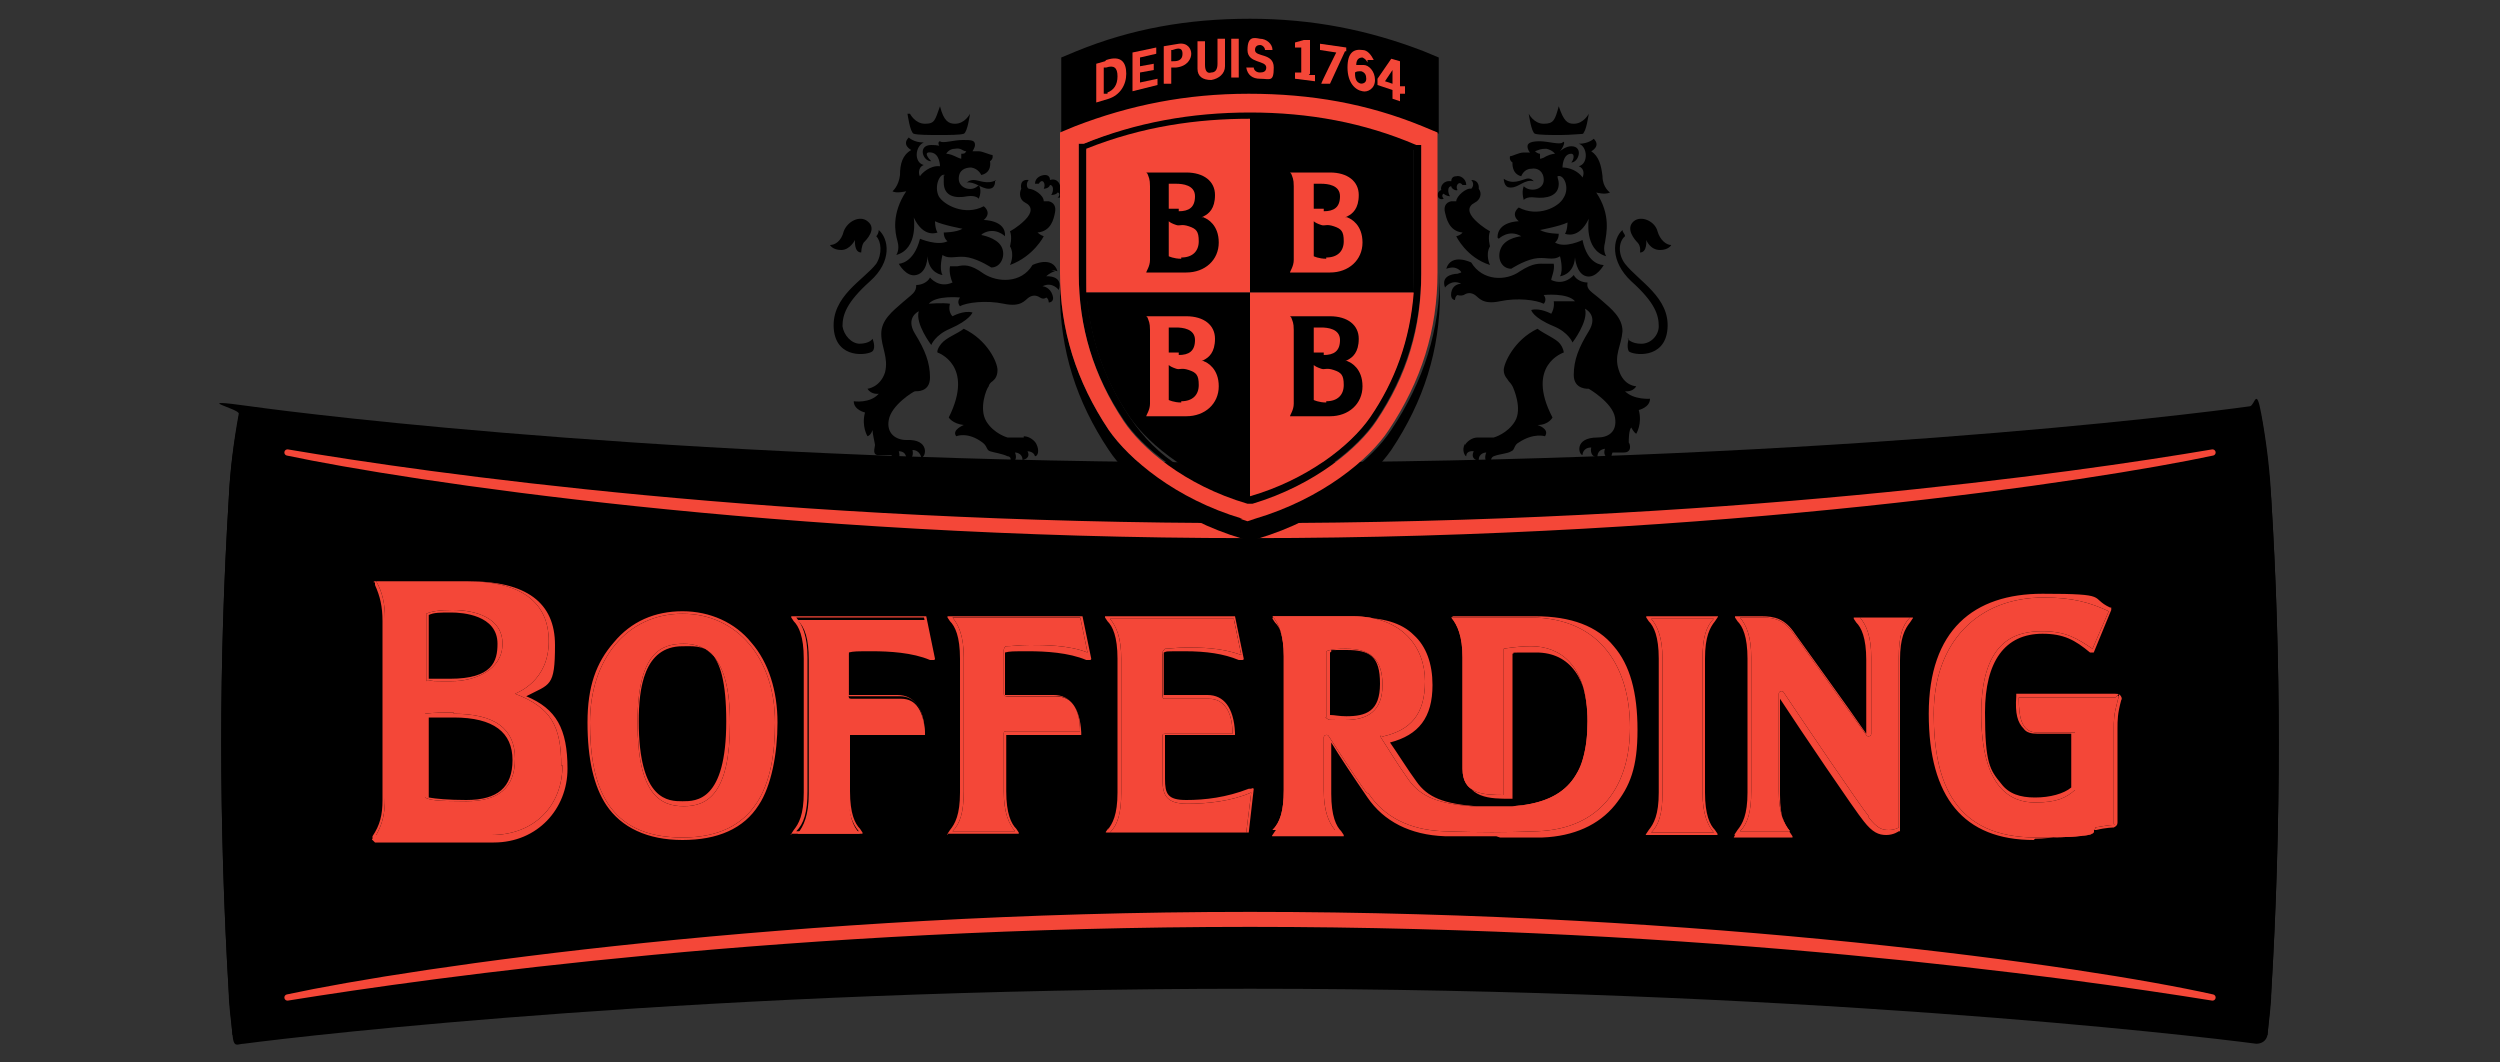 <svg xmlns="http://www.w3.org/2000/svg" id="Layer_1" data-name="Layer 1" viewBox="0 0 200 85"><rect x="0" y="0" width="200" height="85" fill="#333333" stroke="none"/><defs><style>      .cls-1 {        fill: #c9d300;      }      .cls-1, .cls-2, .cls-3, .cls-4, .cls-5, .cls-6, .cls-7, .cls-8, .cls-9, .cls-10, .cls-11, .cls-12, .cls-13 {        stroke-width: 0px;      }      .cls-2 {        fill: #d40b52;      }      .cls-3, .cls-14 {        fill: #f44738;      }      .cls-4 {        fill: #000;      }      .cls-5 {        fill: #1b71b6;      }      .cls-6 {        fill: #652381;      }      .cls-14 {        stroke: #f44738;        stroke-width: .5px;      }      .cls-14, .cls-15 {        stroke-linecap: round;        stroke-linejoin: round;      }      .cls-16 {        isolation: isolate;      }      .cls-7 {        fill: #e20613;      }      .cls-15 {        stroke: #f44738;        stroke-width: .5px;      }      .cls-15, .cls-12 {        fill: #f44738;      }      .cls-8 {        fill: #009dc6;      }      .cls-9 {        fill: #fbe90f;      }      .cls-10 {        fill: #f18f00;      }      .cls-11 {        fill: #74b542;      }      .cls-13 {        fill: #fff;      }      .cls-17 {        display: none;      }    </style></defs><g class="cls-17"><g class="cls-16"><path class="cls-1" d="M27.3,4.1h1.6c.2,0,.4,0,.5.2.1,0,.2.2.2.2,0,0,0,.2-.1.3s-.2.2-.5.3h-3.2c-.2,0-.4,0-.5-.2-.1,0-.1-.2-.1-.3s.1-.2.2-.3.3-.2.5-.2h1.4Z"></path><path class="cls-1" d="M22.2,4.7h1.8c.1,0,.3,0,.3.2.1,0,.1.2,0,.3s-.2.2-.3.3c-.1,0-.3.2-.5.2s-.4,0-.7.2h-2c-.2,0-.4,0-.6-.2-.1,0-.2-.2-.3-.2,0,0,0-.2.1-.3s.2-.2.3-.2.3,0,.5-.2h.6c.3-.2.6-.2.8-.2h0Z"></path><path class="cls-1" d="M32.1,4.7h0q0,0,0,0h1.8c.2,0,.4,0,.6.2.2,0,.3.2.3.3v.3l-.3.3c-.2,0-.4.2-.6.2h-1.9c-.3,0-.6,0-.8-.2-.2,0-.4,0-.6-.2-.1,0-.2-.2-.2-.3s0-.2.1-.3.2-.2.4-.2.4,0,.6-.2h.6Z"></path><path class="cls-1" d="M19,6.4h1.5c.2,0,.4,0,.5.2s.2.2.2.3-.1.2-.2.4c-.1,0-.3.2-.6.4-.1,0-.3,0-.5.2-.2.2-.3,0-.5,0h-2.6c-.2,0-.4-.2-.5-.3-.1,0-.1-.2-.1-.3s.1-.2.3-.4c.1,0,.4-.2.6-.3.1,0,.3,0,.4-.2h1c.1,0,.3,0,.5,0Z"></path><path class="cls-1" d="M21.2,8.3h1.3c.3,0,.6,0,.8.2.2,0,.4.2.5.3.1,0,.1.3.1.5s-.1.3-.3.5c-.2.2-.4.3-.7.4-.3,0-.6.2-.9.3-.3,0-.7,0-1.1.2h-1.5c-.3,0-.6-.2-.8-.3-.2,0-.3-.3-.4-.4s0-.3,0-.5c.1-.2.2-.3.4-.4.2,0,.4-.3.7-.4.3,0,.6-.2.9-.3h1Z"></path><path class="cls-1" d="M27.2,9.3h1.4c.3,0,.7,0,.9.2.3,0,.5.2.7.4s.3.3.3.5,0,.4-.2.5c-.1.2-.3.3-.6.5-.3,0-.6.3-.9.4-.4,0-.8.2-1.2.2h-1.7c-.4,0-.7-.2-1-.3-.3,0-.5-.3-.6-.5s-.2-.4-.1-.6c0-.2.1-.4.3-.5.2-.2.4-.3.6-.4.3,0,.6-.2.9-.3h1.2Z"></path><path class="cls-1" d="M34.1,10.7h2c.3,0,.4,0,.6.2.4,0,.7.3,1,.5s.5.4.6.6.2.4,0,.7c0,.2-.2.4-.5.6,0,0-.3.2-.4.3-.2,0-.3,0-.5.2s-.4,0-.6,0h-2.2c-.3,0-.5,0-.7-.2s-.5,0-.7-.2c-.4-.2-.7-.4-.9-.6-.2-.2-.4-.4-.4-.6-.1-.2,0-.4.1-.6s.3-.4.6-.5c0,0,.3,0,.4-.2,0,0,.3,0,.5-.2h.5c0,0,.3-.2.5-.2v.2Z"></path><path class="cls-1" d="M38.2,14.9h1.6c.5,0,1,.2,1.5.4s1,.4,1.4.7.8.6,1,.9c.3.4.4.7.5,1.1,0,.4,0,.7-.3,1s-.5.6-1,.8c-.4.2-1,.3-1.6.4h-1.9c-.6,0-1.2-.3-1.7-.6-.5-.2-1-.5-1.4-.8s-.6-.7-.8-1c-.2-.4-.2-.7,0-1,0-.3.2-.6.5-.8.2-.2.6-.4,1-.6.2-.3.7-.4,1.3-.5q0,0,0,0c0,0,0,0,0,0h0Z"></path><path class="cls-1" d="M14.1,18.3h1.5c.5,0,.8.3,1.2.5.3.2.5.5.7.9.1.3.2.7.1,1.2s-.3.9-.7,1.3c-.4.4-.8.8-1.3,1.2-.5.4-1.2.7-1.8.9-.7.2-1.4.4-2.1.4s-1.3,0-1.8-.2-.9-.4-1.2-.7c-.3-.3-.4-.7-.4-1.1s.1-.8.3-1.3c.2-.4.6-.9,1-1.2.4-.4.9-.7,1.4-1s1.1-.5,1.6-.7c.3-.2.9-.3,1.5-.3h0Z"></path><path class="cls-1" d="M34,20.4h1c.3,0,.7,0,1,.2.4,0,.7.2,1,.3.3,0,.7.3,1,.5.6.3,1.1.8,1.5,1.2.4.5.7,1,.9,1.5s.2,1.1.2,1.6-.3,1.1-.8,1.5c-.2.2-.4.4-.6.6-.2.2-.5.3-.8.4,0,.2-.4.3-.7.3h-2.3c-.4,0-.9,0-1.3-.3-.4,0-.8-.3-1.2-.5s-.8-.4-1.1-.7c-.6-.5-1-1-1.3-1.5s-.4-1.1-.5-1.6c0-.5.1-1,.3-1.4.2-.4.6-.8,1-1.2.2,0,.4-.3.6-.4s.4-.2.7-.3c.2,0,.5,0,.7-.2h.7Z"></path><path class="cls-1" d="M22.4,22c.7,0,1.3,0,1.9.2.6,0,1.1.4,1.6.7.5.3.9.7,1.1,1.1.3.5.5,1,.5,1.6.1.6-.1,1.2-.3,1.8-.3.6-.6,1.2-1.2,1.7-.5.5-1.2,1-1.9,1.3-.7.3-1.5.5-2.4.6-.8,0-1.6,0-2.3-.3-.7-.2-1.3-.6-1.7-1.1-.4-.4-.8-1-.9-1.5-.2-.6-.2-1.2,0-1.8.1-.6.4-1.2.8-1.7s.8-.9,1.3-1.3,1.1-.7,1.7-.9c.5-.3,1.1-.4,1.8-.4Z"></path></g><g><path class="cls-1" d="M92.9,27.6l-.4,3.1h-.4s0,0,0,0h0l.4-3.1v-.8c0-.1-.3-.2-.6-.2-.8,0-1.7.2-1.7.2l-.5,3.8h-.4s0,0,0,0h0l.4-3.1v-.8s-.3-.2-.6-.2c-.8,0-1.7.2-1.7.2l-.5,3.8h-.4l.4-3.6c0-.4,0-.5.5-.7s1.4-.3,1.9-.3.9,0,1.1.3c.5-.2,1.5-.3,2-.3s.9,0,1.1.3c.2.2.2.4.2.7v.7"></path><path class="cls-1" d="M96.7,27c-.2-.2-.5-.3-.9-.3-.9,0-1.3.4-1.4,1.1,0,.4-.2,1.1-.2,1.5s0,.7.3.8c.2,0,.5.2.9.2,1.3,0,1.4-.7,1.6-1.8v-.8c-.2-.2-.2-.5-.4-.7M97.6,28.6c-.2,1.3-.5,2.4-2.3,2.4s-1.2-.2-1.4-.4c-.3-.3-.4-.7-.4-1.2s0-1.2.2-1.7c.2-.9.8-1.5,2.2-1.5s1.2.2,1.4.4c.3.3.4.7.4,1.2v.8"></path><path class="cls-1" d="M100.2,30.7h-1.3l-.9-4.3h.5l.7,4h.2l1.6-4h.6s0,0,0,0h0l-1.8,4.3h.4Z"></path><path class="cls-1" d="M103.5,25.4h-.4v-.9h.6s0,0,0,0h0v.9h-.2ZM102.8,30.8h-.4s0,0,0,0h0l.5-4.3h.4s0,0,0,0h0l-.5,4.3Z"></path><path class="cls-1" d="M108.1,27.7l-.4,3.1h-.4l.4-3.1v-.8s-.3-.2-.6-.2c-.8,0-1.7.2-1.7.2l-.5,3.8h-.5s0,0,0,0h0l.4-3.6c0-.4,0-.5.5-.7s1.4-.3,1.9-.3.9,0,1.1.3c0,.2.2.4.2.7v.6"></path><path class="cls-1" d="M118.6,27c-.2-.2-.5-.2-.8-.2-.5,0-1.3.2-1.3.2l-.4,3.3s.5.2,1.2.2c1,0,1.4-.5,1.6-1.8v-.7c0-.6-.2-.9-.4-1M119.6,28.6c-.2,1.7-.8,2.4-2.3,2.4s-1,0-1.3-.2v1.6h-.7l.7-5.5c0-.4,0-.5.5-.7s1.2-.3,1.7-.3,1,0,1.2.4c.3.3.4.7.4,1.3v.9"></path><path class="cls-1" d="M122.3,26.7c-1.2,0-1.5.9-1.5,1.9,1.8,0,2.6,0,2.6-1s-.4-.9-1.1-.9M120.8,29.1v.2c0,.9.6,1.1,1.4,1.1s.9,0,1.3-.2h0v.3h0c-.5.2-1,.3-1.6.3-1.8,0-1.9-1.1-1.9-1.9s.3-1.9.7-2.4c.4-.4.9-.6,1.7-.6s1.7.3,1.7,1.4c-.2,1.5-1.3,1.6-3.5,1.6"></path><path class="cls-1" d="M127.6,27c-.2-.2-.5-.3-.9-.3-.9,0-1.3.4-1.4,1.1,0,.4-.2,1.1-.2,1.5s0,.7.3.8c.2,0,.5.2.9.2,1.3,0,1.4-.7,1.6-1.8v-.8c0-.2-.2-.5-.4-.7M128.5,28.6c-.2,1.3-.5,2.4-2.3,2.4s-1.2-.2-1.4-.4c-.3-.3-.4-.7-.4-1.2s0-1.2.2-1.7c.2-.9.8-1.5,2.2-1.5s1.2.2,1.4.4c.3.3.4.7.4,1.2v.8"></path><path class="cls-1" d="M132.2,27c-.2-.2-.5-.2-.8-.2-.5,0-1.3.2-1.3.2l-.4,3.3s.5.2,1.2.2c1,0,1.4-.5,1.6-1.8,0-.3.1-.5.1-.7-.1-.6-.2-.9-.4-1M133.2,28.6c-.2,1.7-.8,2.4-2.3,2.4s-1,0-1.3-.2v1.6h-.8l.7-5.5c0-.4.1-.5.5-.7.5-.2,1.2-.3,1.7-.3s1,0,1.2.4c.3.3.4.7.4,1.3v.9"></path><path class="cls-1" d="M135.1,30.8s0,0-.1,0h-.6c-.3,0-.8-.2-.8-.7v-.5l.6-5.3s0,0,.1,0h.5c0,0,.1,0,.1,0h0l-.7,5.3v.4c0,.2.2.3.4.3h.4v.3h0v.2Z"></path><path class="cls-1" d="M137.8,26.7c-1.2,0-1.5.9-1.5,1.9,1.8,0,2.6,0,2.6-1s-.4-.9-1.1-.9M136.2,29.1v.2c0,.9.6,1.1,1.4,1.1s.9,0,1.3-.2h.2v.3h.1-.1c-.5.2-1,.3-1.6.3-1.8,0-1.9-1.1-1.9-1.9s.3-1.9.7-2.4c.4-.4.9-.6,1.7-.6s1.7.3,1.7,1.4-1.2,1.6-3.5,1.6"></path><path class="cls-1" d="M112.9,26.8c0-.2,0-.4-.5-.5-.3,0-.8-.2-1.4-.2-1.6,0-2.1.7-2.3,2.4v.8c0,.5,0,.9.4,1.2.3.3.8.4,1.4.4s1,0,1.3-.2l-.2.5c0,1-.3,1.7-1.4,1.7v.5c1.4,0,1.8-.9,2-2h0v-.2h0l.5-4.4c.3.2.3,0,.3,0h-.1ZM111.8,30.3s-.5.2-1.2.2-.7,0-.9-.2c-.2-.2-.3-.5-.3-1v-.7c.2-1.6.7-1.9,1.6-1.9s1.2.2,1.2.2c0,0-.4,3.4-.4,3.4Z"></path></g><g><path class="cls-13" d="M58.2,6.4c0,.2-.2.3-.3.3h0c-.8-.2-2.1-.5-3.7-.5s-1.7,0-2.3.5c-.5.3-.7.9-.7,1.5s.4,1.1,1,1.3c.5.2,1.2.3,1.8.4,1,0,2.1.3,2.9.8.7.5,1.2,1.2,1.2,2.5s-.4,2.4-1.3,3.3c-1.1,1.1-2.8,1.5-4.6,1.5s-4.1-.5-4.5-.7-.2-.2-.2-.3h0l.4-1.3c0-.2.2-.2.3-.2h0c.4,0,2.2.6,3.9.6s1.8-.2,2.4-.7c.4-.4.6-1,.6-1.5s-.3-1-.8-1.3-1.2-.3-2.1-.5c-1.1-.2-2.2-.4-3.1-1-.6-.5-1-1.2-1-2.2s.4-2.4,1.2-3.2,2.7-1.4,4.5-1.4,3.8.5,4.2.6c.2,0,.3.2.3.3h0v1.2q0,0-.1,0Z"></path><path class="cls-13" d="M63,13.5c-.6,0-1.1.2-1.4.6-.2.3-.3.7-.3,1.1s.2.8.5.9c.4.3.9.3,1.4.3s1.3,0,1.7-.3l.4-3s-2.3.4-2.3.4ZM67.9,11.6l-.5,4.3c-.2,1.3-.6,1.6-1.9,1.9-.7,0-1.5.3-2.6.3s-2.1,0-2.9-.5c-.6-.3-1.1-1-1.1-2s.2-1.8.8-2.4c.6-.7,1.6-.9,2.5-1l3.3-.5v-1c0-.3,0-.5-.4-.6s-.7-.2-1.3-.2c-1.2,0-2.6.4-3.2.5h0s-.2,0-.2-.2v-1.1h0c0-.2,0-.3.2-.3.5-.2,2.2-.6,4-.6s2.1.2,2.7.5c.7.4.9,1,.9,1.7s0,.7-.2,1.2"></path><path class="cls-13" d="M90.9,9.8s0,.2-.3.2h0c-.2,0-1.3-.3-2.3-.3s-1,0-1.4.3c-.4.2-.6.6-.6,1s.2.7.5.8c.3,0,.8.2,1.3.3.8,0,1.6.3,2.1.8s.6.9.6,1.7-.3,1.7-.8,2.3c-.8.9-2.1,1.2-3.5,1.2s-3-.4-3.2-.5c0,0-.2,0-.2-.2h0l.3-1.1s0-.2.2-.2h0c.2,0,1.5.5,2.7.5s1.2,0,1.5-.5c.3-.3.4-.6.4-.9,0-.5-.2-.7-.6-.8-.3,0-.6,0-1-.2-.6,0-1.5-.2-2.1-.7-.3-.7-.5-1.3-.5-2s.3-1.8.9-2.4c.9-.9,2.3-1,3.4-1s2.6.3,2.9.4c0,0,.2,0,.2.2h0s-.5,1.1-.5,1.1Z"></path><path class="cls-13" d="M106.2,17.4c0,.2-.2.3-.3.3h-7.8s-.3,0-.3-.2h0l1.6-12.8q0-.2.3-.3l2.1-.3h0s.2,0,.2.2h0l-1.4,11.3h5.5s.3,0,.3.3h0l-.3,1.5h.1Z"></path><path class="cls-13" d="M125.7,11.4l-.7,6.1c0,.2,0,.3-.3.3h-1.9c-.2,0-.3,0-.3-.2h0l.7-5.9v-.8h0c0-.3,0-.5-.2-.7s-.5-.3-1-.3c-1.1,0-2.3.3-2.3.3l-.9,7.5c0,.2,0,.3-.3.3h-1.8c-.2,0-.3,0-.3-.2h0l1-7.8c0-.7.5-.9,1.5-1.2s2.5-.5,3.7-.5,1.9,0,2.5.5c.5.3.7.9.7,1.6s0,.6-.2,1"></path><path class="cls-13" d="M132.9,9.7c0,.2-.2.3-.3.3h-2.6l-.5,4.4c0,.3-.1.6-.1.9s.1.5.2.6c.2,0,.5.2.9.2.6,0,1.1,0,1.4-.2h.1c.1,0,.2,0,.2.2v1h.1c0,.2-.1.3-.3.3-.3,0-1.1.3-2.3.3s-1.8-.2-2.2-.7c-.4-.3-.5-.9-.5-1.5v-1.3l1.1-8.7c0-.2.1-.3.3-.4l1.8-.3h.1c.1,0,.2,0,.2.2h0l-.4,3h2.6c.2,0,.3,0,.3.2h0l-.2,1.5h0Z"></path><path class="cls-13" d="M141.8,9.6s0,.2-.2.4l-5.3,6h4.5c.2,0,.3,0,.3.2h0v1.2c-.1.2-.2.3-.4.3h-7.2c-.2,0-.3,0-.3-.2h0v-1.1c.1-.2.2-.3.3-.4l5.2-6h-4.4c-.2,0-.3,0-.3-.2h0v-1.2c.1-.2.2-.3.4-.3h7.2c.1,0,.3,0,.3.2h0v1.1h-.1Z"></path><path class="cls-13" d="M71.5,17.4c0,.2-.2.3-.3.3h-1.8s-.3,0-.3-.2h0l1.6-12.8q0-.2.3-.3l1.9-.2h0s.2,0,.2.2h0l-1.7,13h.1Z"></path><path class="cls-13" d="M82.5,11c0-2.4-1.6-3-3.9-3s-2.8.4-3.6,1.3c-.7.9-1.4,2.8-1.4,4.7s.9,3.9,4.2,3.9,2.4-.2,3.6-.6c0,0,.2,0,.2-.3h0v-1c0-.2,0-.3-.2-.3h0c-.6,0-1.6.5-2.6.5s-1.4,0-1.8-.3c-.4-.2-.7-.6-.7-1.1,0,0,0-.4.3-.5s1-.2,1-.2l2.8-.5c2.3-.3,2.3-2.6,2.3-2.6h-.2ZM78.5,9.6c1.1,0,1.7.4,1.7,1.5s-.2,1-.6,1.1l-3.3.5h-.3c.2-1.6.6-3.1,2.5-3.1Z"></path><path class="cls-13" d="M116.2,11c0-2.4-1.6-3-3.9-3s-2.8.4-3.6,1.3c-.7.9-1.4,2.8-1.4,4.7s.9,3.9,4.2,3.9,2.4-.2,3.6-.6c0,0,.2,0,.2-.3h0v-1c0-.2,0-.3-.2-.3h0c-.6,0-1.6.5-2.6.5s-1.4,0-1.8-.3c-.4-.2-.7-.6-.7-1.1,0,0,0-.4.3-.5s1-.2,1-.2l2.8-.5c2.2-.3,2.3-2.6,2.3-2.6h-.2ZM112.2,9.6c1,0,1.7.4,1.7,1.5s-.2,1-.6,1.1l-3.3.5h-.3c.2-1.6.6-3.1,2.5-3.1Z"></path><path class="cls-13" d="M96.3,13.1c0,.2-.2.3-.4.3h-3.1s-.3,0-.3-.3h0v-1c0-.2.3-.3.5-.3h3.1c.2,0,.3,0,.3.3h0v1h0Z"></path></g></g><g class="cls-17"><g><g><path class="cls-13" d="M56.3,19.3c0-.2.2-.3.4-.3s.4.2.4.4v.3l-4.2,13.7c0,.3-.3.5-.6.5s-.5,0-.6-.5l-4.2-13.7v-.3c0-.2.2-.4.4-.4s.3,0,.4.3l4.2,13.2,4-13.2h-.2Z"></path><path class="cls-13" d="M60.8,20.4c0,.3-.3.6-.6.6s-.6-.3-.6-.6.3-.6.6-.6.6.2.6.6ZM60.6,23.6v9.8c0,.2-.2.4-.4.4s-.4-.2-.4-.4v-9.8c0-.2.2-.4.4-.4.3,0,.4.2.4.4Z"></path><path class="cls-13" d="M64.9,19.3v14c0,.2-.2.4-.4.4s-.4-.2-.4-.4v-14c0-.2.2-.4.4-.4s.4.2.4.4Z"></path><path class="cls-13" d="M69.1,19.3v14c0,.2-.2.4-.4.4s-.4-.2-.4-.4v-14c0-.2.2-.4.4-.4s.4.2.4.4Z"></path><path class="cls-13" d="M79.3,26.7v1.3c0,.3-.2.6-.6.6h-5.6v1.7c0,1.6,1,2.7,2.7,2.7s1.7-.2,2.4-.5h.3c.2,0,.4.2.4.4s0,.3-.3.4c-.8.4-1.9.6-2.8.6-2.2,0-3.5-1.4-3.5-3.5v-3.6c0-2.2,1.4-3.5,3.5-3.5s3.5,1.4,3.5,3.5h0ZM73.1,26.6v1.2h5.4v-1.2c0-1.6-1-2.7-2.7-2.7s-2.7,1.1-2.7,2.7Z"></path><path class="cls-13" d="M95.8,19.3v13.3c0,.3,0,.5-.4.6-1,.4-2.1.5-3.1.5-2,0-3.5-1.1-3.5-3.5v-3.6c0-2.3,1.5-3.5,3.4-3.5s1.9.3,2.8.9v-4.8c0-.2.2-.4.4-.4.2.2.4.3.4.5ZM89.5,26.6v3.8c0,1.6,1,2.6,2.7,2.6s1.8,0,2.7-.4v-7.5c-.8-.7-1.8-1.1-2.7-1.1-1.6,0-2.7.9-2.7,2.6Z"></path><path class="cls-13" d="M105.9,26.7v1.3c0,.3-.2.6-.6.6h-5.6v1.7c0,1.6,1,2.7,2.7,2.7s1.7-.2,2.4-.5h.3c.2,0,.4.2.4.4s0,.3-.3.4c-.8.4-1.9.6-2.8.6-2.2,0-3.5-1.4-3.5-3.5v-3.6c0-2.2,1.4-3.5,3.5-3.5s3.5,1.4,3.5,3.5h0ZM99.7,26.6v1.2h5.4v-1.2c0-1.6-1-2.7-2.7-2.7s-2.7,1.1-2.7,2.7Z"></path></g><g><path class="cls-13" d="M53.5,37.8c5.2,0,8.5,2.9,8.5,8.3v4.8c0,5.4-3.2,8.3-8.5,8.3h-4.1c-1.1,0-1.9-.8-1.9-1.9v-17.7c0-1.1.9-1.9,1.9-1.9h4.1ZM50.6,40.8v15.3h2.9c3.3,0,5.2-1.9,5.2-5.2v-4.9c0-3.4-1.9-5.2-5.2-5.2,0,0-2.9,0-2.9,0Z"></path><path class="cls-13" d="M68.6,39.3c0,1-.8,1.9-1.8,1.9s-1.8-.8-1.8-1.9.8-1.8,1.8-1.8,1.8.8,1.8,1.8ZM68.3,44.9v13c0,.9-.6,1.6-1.6,1.6s-1.6-.6-1.6-1.6v-13c0-.9.7-1.6,1.6-1.6s1.6.7,1.6,1.6Z"></path><path class="cls-13" d="M78.3,37.6c.7.2,1.3.6,1.3,1.4s-.6,1.3-1.4,1.3-.8-.2-1.6-.2-1.7.7-1.7,1.6v1.9h3c1,0,1.6.6,1.6,1.5s-.6,1.5-1.6,1.5h-3v11.3c0,.9-.7,1.6-1.6,1.6s-1.6-.6-1.6-1.6v-15.8c0-3,1.8-4.7,4.6-4.7s1.3,0,2,.2Z"></path><path class="cls-13" d="M88.3,37.6c.7.2,1.3.6,1.3,1.4s-.6,1.3-1.4,1.3-.8-.2-1.6-.2-1.7.7-1.7,1.6v1.9h3c1,0,1.6.6,1.6,1.5s-.6,1.5-1.6,1.5h-3v11.3c0,.9-.7,1.6-1.6,1.6s-1.6-.6-1.6-1.6v-15.8c0-3,1.8-4.7,4.6-4.7s1.3,0,2,.2Z"></path><path class="cls-13" d="M103.5,49.5v1.5c0,.9-.7,1.9-1.9,1.9h-7.3v.6c0,1.6.8,3.2,3,3.2s2.3-.3,3.1-.6c.5-.2.8-.3,1.1-.3.8,0,1.4.6,1.4,1.4s-.2,1-.8,1.3c-1.4.7-3.6,1-4.8,1-3.9,0-6.2-2.6-6.2-6.2v-3.8c0-3.7,2.4-6.2,6.2-6.2s6.2,2.6,6.2,6.2h0ZM94.3,49.4v.6h6v-.5c0-2.1-.9-3.2-3-3.2s-3,1.2-3,3.1Z"></path><path class="cls-13" d="M113.2,43.6c.8.2,1.3.7,1.3,1.5s-.6,1.4-1.5,1.4-1.1-.2-1.8-.2c-1,0-1.7.7-1.7,1.7v9.9c0,.9-.7,1.6-1.6,1.6s-1.6-.6-1.6-1.6v-10c0-2.8,1.8-4.6,4.6-4.6s1.8.2,2.3.3Z"></path><path class="cls-13" d="M128.1,39v17.9c0,.8-.5,1.5-1.3,1.8-1.5.5-3.2.8-4.9.8-3.8,0-6.2-2-6.2-6.1v-3.9c0-4,2.4-6.1,5.9-6.1s2.3.3,3.3.9v-5.3c0-.9.7-1.6,1.6-1.6s1.6.7,1.6,1.6ZM118.9,49.3v4.3c0,1.9,1.1,3,3,3s2.1-.2,3-.4v-8.9c-.9-.6-1.9-1-3-1-2,0-3,1-3,3Z"></path><path class="cls-13" d="M143.2,48.4v8.7c0,.7-.4,1.4-1.2,1.7-1.2.4-3,.7-4.7.7-3.9,0-6.4-1.4-6.4-5s2.9-4.9,6.4-4.9h2.8v-1.2c0-1.2-.9-2.1-2.7-2.1s-1.9.2-2.7.6c-.5.2-.9.5-1.4.5s-1.5-.6-1.5-1.5.3-1,.7-1.3c.9-.5,2.6-1.2,4.7-1.2,3.3,0,6,1.6,6,5h0ZM137.2,52.6c-1.9,0-3.2.5-3.2,2.1s1.3,2,3.2,2,1.9,0,2.8-.4v-3.7s-2.8,0-2.8,0Z"></path><path class="cls-13" d="M159,49.4v8.5c0,.9-.7,1.6-1.6,1.6s-1.6-.6-1.6-1.6v-8.7c0-1.9-1-3-3-3s-2.1.2-3,.4v11.2c0,.9-.7,1.6-1.6,1.6s-1.6-.6-1.6-1.6v-12c0-.9.5-1.5,1.4-1.8,1.5-.5,3.1-.8,4.8-.8,4.1.2,6.2,2.3,6.2,6.2h0Z"></path><path class="cls-13" d="M173.2,44.2c.8.3,1.3.9,1.3,1.8v14c0,3.6-2.4,6.1-6.1,6.1s-3.4-.4-4.7-1c-.5-.3-.7-.7-.7-1.3s.5-1.4,1.4-1.4.5,0,.7.2c1.1.5,2.1.7,3.3.7,2.2,0,3.1-1.5,3.1-3.2v-1.5c-1,.6-2.2.9-3.4.9-3.9,0-6-2.2-6-6.1v-3.9c0-4.1,2.4-6.1,6.2-6.1s3.3.3,4.9.8ZM165.3,49.3v4.3c0,2.1,1.1,3,3,3s2.2-.4,3-1.1v-8.9c-.9-.3-2-.4-3-.4-2,0-3,1.2-3,3.1Z"></path><path class="cls-13" d="M190,49.5v1.5c0,.9-.7,1.9-1.9,1.9h-7.3v.6c0,1.6.8,3.2,3,3.2s2.3-.3,3.1-.6c.5-.2.8-.3,1.1-.3.8,0,1.4.6,1.4,1.4s-.2,1-.8,1.3c-1.4.7-3.6,1-4.8,1-3.9,0-6.2-2.6-6.2-6.2v-3.8c0-3.7,2.4-6.2,6.2-6.2s6.2,2.6,6.2,6.2ZM180.8,49.4v.6h6v-.5c0-2.1-.9-3.2-3-3.2s-3,1.2-3,3.1Z"></path></g></g><g><path class="cls-5" d="M24.2,42.4l-6.1,6.1c2.3,3.2,4.5,6.6,5.7,10.3.1.2.3.4.5.4s.4,0,.5-.4c1.1-3.7,3.3-7.1,5.6-10.3l-6.2-6.1Z"></path><path class="cls-2" d="M28.6,20c-1.4-.4-2.8-.7-4.3-.7s-3.1.3-4.5.7l4.4,4.4s4.4-4.4,4.4-4.4Z"></path><path class="cls-10" d="M15.2,33.4l-4.4-4.4c-.5,1.4-.8,3-.8,4.6s.4,2.7.9,4.1c0,0,4.3-4.3,4.3-4.3Z"></path><path class="cls-9" d="M22.3,25.8l-4.8-4.8c-2.4,1.3-4.4,3.3-5.7,5.7l4.8,4.8c.7-2.8,2.9-5,5.7-5.7Z"></path><path class="cls-6" d="M16.5,35.3l-4.5,4.5c1.3,2.2,3,4.5,4.7,6.9l5.6-5.6c-2.8-.7-5.1-2.9-5.8-5.8Z"></path><path class="cls-8" d="M31.9,35.4c-.7,2.8-2.9,5-5.7,5.7l5.5,5.5c1.7-2.3,3.5-4.6,4.7-6.7,0,0-4.5-4.5-4.5-4.5Z"></path><path class="cls-11" d="M30.9,20.9l-4.9,4.9c3.1.7,5.5,3.3,6,6.6l5.5,5.5c.6-1.4,1-2.8,1-4.2,0-5.6-3.1-10.4-7.6-12.8Z"></path></g></g><g class="cls-17"><path class="cls-7" d="M67.6,35.4c1.9,0,3.4.6,4.7,1.8.2.2.2.4,0,.5l-1.5,1.6h-.5c-.7-.6-1.7-1-2.6-1-2.2,0-3.8,1.8-3.8,4s1.6,3.9,3.8,3.9,1.9-.3,2.6-.9h.5l1.5,1.6v.5c-1.3,1.3-3,1.9-4.7,1.9-3.9,0-7-3.1-7-7,0-3.8,3.2-6.9,7-6.9"></path><path class="cls-7" d="M81.5,46.3c2.1,0,3.9-1.8,3.9-3.9s-1.7-3.9-3.9-3.9-3.8,1.8-3.8,3.9,1.7,3.9,3.8,3.9M81.5,35.4c3.9,0,6.9,3.1,6.9,7s-3.1,7-6.9,7-6.9-3.1-6.9-7,3-7,6.9-7"></path><path class="cls-7" d="M90.9,47.4l.9-1.6c.2-.3.5-.2.7,0,0,0,1.5,1.1,2.7,1.1s1.3-.5,1.3-1.2-.7-1.4-2-2c-1.7-.7-3.7-2-3.7-4.3s1.5-3.9,4.5-3.9,3.5,1,4.1,1.5c.2,0,.2.5,0,.6l-1,1.5c0,.2-.5.4-.7.3s-1.6-1.2-2.8-1.2-1.2.5-1.2,1,.6,1.3,2.1,1.9,3.9,1.8,3.9,4.4-1.7,4-4.6,4-3.9-1-4.3-1.5v-.5"></path><path class="cls-7" d="M105,38.5h-2.8c-.2,0-.4-.2-.4-.4v-2.1c0-.2.2-.4.4-.4h8.6c.2,0,.4.2.4.4v2.1c0,.2-.2.4-.4.4h-2.8v10.4c0,.2-.2.4-.4.4h-2.3c-.2,0-.4-.2-.4-.4v-10.4h.1Z"></path><path class="cls-7" d="M119.5,44.5l-1.5-3.2h0l-1.4,3.2h2.9ZM111.6,48.7l6-13.1s.2-.2.3-.2h.2s.3,0,.3.2l6,13.1c0,.3,0,.5-.3.5h-2.1c-.3,0-.5,0-.7-.5l-.7-1.5h-5.2l-.7,1.6c0,.2-.3.5-.7.5h-2.1c-.3,0-.4-.3-.3-.6"></path><path class="cls-7" d="M127.1,35.8c0-.2.2-.4.4-.4h.5l7.7,7.5h0v-6.9c0-.2.2-.4.4-.4h2.3c.2,0,.4.2.4.4v13.1c0,.2-.2.4-.4.4h-.6l-7.6-7.7h0v7.3c0,.2-.2.4-.4.4h-2.3c-.2,0-.4-.2-.4-.4v-13.2h0Z"></path><path class="cls-7" d="M144.7,38.5h-2.8c-.2,0-.4-.2-.4-.4v-2.1c0-.2.2-.4.4-.4h8.6c.2,0,.4.2.4.4v2.1c0,.2-.2.4-.4.4h-2.8v10.4c0,.2-.2.4-.4.4h-2.3c-.2,0-.4-.2-.4-.4v-10.4h0Z"></path><path class="cls-7" d="M153.7,36c0-.2.2-.4.4-.4h2.3c.2,0,.4.2.4.4v12.9c0,.2-.2.4-.4.4h-2.3c-.2,0-.4-.2-.4-.4v-12.9Z"></path><path class="cls-7" d="M161.1,35.8c0-.2.2-.4.4-.4h.5l7.7,7.5h0v-6.9c0-.2.2-.4.4-.4h2.3c.2,0,.4.2.4.4v13.1c0,.2-.2.4-.4.4h-.7l-7.6-7.7h0v7.3c0,.2-.2.4-.4.4h-2.3c-.2,0-.4-.2-.4-.4v-13.2h.1Z"></path><path class="cls-7" d="M176.9,36c0-.2.2-.4.4-.4h2.3c.2,0,.4.2.4.4v12.9c0,.2-.2.4-.4.4h-2.3c-.2,0-.4-.2-.4-.4v-12.9Z"></path><path class="cls-7" d="M32.5,47.5c-.5-1.1-.7-2.3-.7-3.6s.2-2.5.7-3.6c.5-1.2,1.2-2.1,2-3h0c.9-.9,1.8-1.5,3-2,1.1-.5,2.3-.7,3.6-.7s3.2.4,4.6,1.2c.5.3,1.1.7,1.7,1.3l7.2-5.5c-1.1-1.2-2.5-2.5-4.4-3.5-.2,0-.4-.2-.5-.3-.2,0-.4-.4-.3-.7l.3-2.1c0-.3,0-.6-.4-.7-.7-.3-1.4-.6-2.2-.8-.3,0-.6,0-.7.3l-1.1,1.8c0,.2-.4.3-.7.3h-.9c-.3,0-.5-.2-.5-.5l-.5-2.1c0-.3-.3-.5-.6-.5h-2.4c-.3,0-.5.2-.6.5l-.5,2.2c0,.3-.3.5-.5.5h-.8c-.3,0-.5,0-.7-.3l-1.2-1.9c-.2-.2-.4-.4-.7-.3-.7.2-1.5.5-2.2.8-.3,0-.4.4-.4.7l.3,2.3c0,.3,0,.5-.3.6s-.5.3-.7.4-.5,0-.7,0l-1.8-1.4c-.2-.2-.5-.2-.8,0-.6.5-1.2,1-1.7,1.5s-.3.6-.1.8l1,2c.1.3.1.6-.1.8-.2.2-.3.4-.4.5-.2.2-.5.3-.7.2l-2.1-.7c-.3,0-.6,0-.8.3-.4.6-.8,1.3-1.1,1.9-.1.3-.1.6.2.8l1.6,1.5c.2.2.3.5.2.8-.1.2-.2.4-.2.7-.1.3-.3.5-.6.5h-2.3c-.3,0-.6.2-.6.5-.2.7-.3,1.5-.4,2.2,0,.3.1.6.4.7l2,.8c.3,0,.4.4.4.7v.8c0,.3-.2.5-.4.7l-2,.8c-.3,0-.5.4-.4.7.1.8.2,1.5.4,2.2.1.3.3.5.6.5h2.1c.3,0,.5.3.6.6.1.2.2.5.3.7.1.3,0,.6-.2.8l-1.6,1.4c-.2.2-.3.5-.2.8.3.7.7,1.3,1.1,1.9h0l9.5-7.3c0,0,0-.3,0-.5"></path><path class="cls-7" d="M47.4,50.8l-13.3,10.1c2.1.9,4.5,1.4,6.9,1.4,5.3,0,10.1-2.3,13.4-6,0,0-7-5.5-7-5.5Z"></path><path class="cls-7" d="M34.6,50.5h0c-.2-.2-.3-.4-.5-.5l-7.1,5.5c.1.2.2.3.3.5,0,0,.1,0,.1.2.3.3.6.6.8.9l7.3-5.6c-.3-.4-.6-.7-.9-1"></path><path class="cls-7" d="M31.9,59.8l8.6-6.5c-1,0-1.9-.3-2.8-.6l-7.7,5.9c.5.4,1,.7,1.5,1h.1s.2,0,.3.2"></path></g><g><path class="cls-13" d="M100-73.7c43.3,0,75.2,3.7,80.4,4.4s.8-.2.9-.7c.1-1.1.2-2.3.3-3.4.4-6.7.6-13.4.6-20s-.2-13-.6-19.5c-.1-2.3-.4-4.6-.8-6.8s-.5-.7-.9-.6c-5,.7-35.6,4.5-79.9,4.5s-74.9-3.8-79.9-4.5-.8.2-.9.6c-.4,2.2-.7,4.5-.8,6.8-.4,6.5-.6,13.1-.6,19.5s.2,13.3.6,20c0,1.1.2,2.3.3,3.4s.4.7.9.7c5.3-.7,37.2-4.4,80.4-4.4Z"></path><path class="cls-13" d="M19.2-119.5c6.1,1.2,36.8,6.6,80.8,6.6s74.7-5.4,80.8-6.6c.4,2.2.6,4.3.8,6.5.4,6.5.6,13.1.6,19.5s-.2,13.3-.6,20c0,1.1-.2,2.3-.3,3.4-6.5-1.2-38.4-6.7-81.3-6.7s-74.8,5.5-81.3,6.7c-.1-1.1-.2-2.3-.3-3.4-.4-6.7-.6-13.4-.6-20s.2-13,.6-19.5c.1-2.2.4-4.4.8-6.5Z"></path><path class="cls-15" d="M100-110c37.7,0,67.5-4.6,76.9-6.6-11.2,1.9-39.3,5.9-76.9,5.9s-65.8-4-76.9-5.9c9.4,2,39.3,6.6,76.9,6.6Z"></path><path class="cls-15" d="M100-78.9c36.5,0,65.2,4,76.9,5.9-10.2-2.3-40.5-6.6-76.9-6.6s-66.7,4.4-76.9,6.6c11.8-1.9,40.5-5.9,76.9-5.9Z"></path><path class="cls-3" d="M74.6-100.4c-1.5-.5-3.5-.6-4.6-.6s-1.5,0-1.9,0-.2,0-.2.3v3.5c0,0,0,.2.2.2h4c1.2,0,1.8,1,1.9,2.8h-5.9c0,0-.2,0-.2.2v4.5c0,1.7.3,2.5.9,3.2h-5c.5-.6.9-1.5.9-3.2v-10.7c0-1.7-.3-2.5-.9-3.2h10.3l.6,2.9h-.1ZM167.5-86.6c.6,0,1.1-.2,1.4-.2s.1,0,.1,0v-7.5c0-.8,0-1.2.3-2.3s0-.3-.2-.3h-7.7c0,1.8.3,2.8,1.5,2.8h3v4.6c-.7.6-1.4,1-3.2,1s-4.3-1-4.3-7.1,3-6.6,4.9-6.6,2.8.6,4,1.4l1.3-3c-1.4-.7-2.9-1.1-5.2-1.1-5.3,0-8.8,3.6-8.8,9.3s1.8,9.9,8.2,9.9,4-.6,4.8-.7h-.1ZM86.5-103.4h-10.3c.5.6.9,1.5.9,3.2v10.7c0,1.7-.3,2.5-.9,3.2h5c-.5-.6-.9-1.5-.9-3.2v-4.5c0,0,0-.2.2-.2h5.9c0-1.8-.7-2.8-1.9-2.8h-4c0,0-.2,0-.2-.2v-3.5c0,0,0-.3.2-.3.4,0,1.1,0,1.9,0s3.1,0,4.6.6l-.6-2.9h.1ZM137.1-86.2c-.5-.6-.9-1.5-.9-3.2v-10.7c0-1.7.3-2.5.9-3.2h-5c.5.6.9,1.5.9,3.2v10.7c0,1.7-.3,2.5-.9,3.2h5ZM149.5-87.4c.7.9,1.1,1,1.6,1s.8-.2.8-.2v-13.5c0-1.7.3-2.5.9-3.2h-4c.5.6.9,1.5.9,3.2v6.1c0,.2-.3.3-.4,0-1.2-1.7-5.1-7.1-5.8-8.1s-1.4-1.3-2.5-1.3h-1.8c.5.6.9,1.5.9,3.2v10.7c0,1.7-.3,2.5-.9,3.2h4c-.5-.6-.9-1.5-.9-3.2v-7.8c0-.2.3-.3.4,0,1.4,2.1,6.2,9.2,6.8,9.9ZM106.1-95.4v-5.3c.5-.2,1-.2,1.6-.2,1.9,0,2.9.8,2.9,2.9s-1.2,2.8-3,2.8-1.1,0-1.6-.2h0ZM109.5-89.3c1.2,1.8,3.2,2.8,6,3s5,0,7.5,0c5.1-.2,7.4-3.7,7.4-8.3s-2.2-8.8-7.9-8.8h-6.3c.5.6.9,1.5.9,3.2v8.9c0,2,1.6,2.1,3.3,2.1v-11.7s1-.2,2.1-.2c2.3,0,4.5,1.5,4.5,6s-1.8,6.5-6,6.8-2.7,0-3.3,0c-2.5-.2-4-.7-5-2.1s-1.7-2.6-2.1-3.2,0-.2,0-.3c2.1-.5,3.3-1.7,3.3-4.4s-1.8-5.1-5.8-5.1h-6.4c.5.6.9,1.5.9,3.2v10.7c0,1.7-.3,2.5-.9,3.2h5c-.5-.6-.9-1.5-.9-3.2v-4.2c0-.2.3-.3.4,0,.6.9,1.8,2.8,3,4.5h.2ZM99.7-86.2l.4-3.2c-1.6.7-3.5.9-5.1.9s-2-.6-2-1.9v-3.5c0,0,0-.2.2-.2h5.4c0-1.8-.7-2.8-1.9-2.8h-3.5c0,0-.2,0-.2-.2v-3.5c0,0,0-.2.2-.3.3,0,1,0,1.7,0,1.1,0,2.8,0,4.4.6l-.6-2.9h-9.9c.5.6.9,1.5.9,3.2v10.7c0,1.7-.3,2.5-.9,3.2,0,0,10.9,0,10.9,0ZM45-91.5c0-3.2-.8-4.7-3.7-5.8.2,0,2.7-.9,2.7-4.1s-2.3-4.8-6.6-4.8h-7.2c.5.9.7,1.7.7,3v14.3c0,1.3-.2,2.1-.7,3h9.2c3.4,0,5.7-2.3,5.7-5.6h-.1ZM34.1-98.3v-5.4c.4-.2,1.1-.3,2.1-.3,1.8,0,3.9.6,3.9,2.7s-2.2,3-4.1,3-1.2,0-1.9,0h0ZM36.4-95.6c3.3,0,4.9,1.2,4.9,3.6s-1.4,3.4-3.9,3.4-2.9,0-3.3-.3v-6.7c.7,0,1.5,0,2.3,0h0ZM54.7-85.8c5.9,0,7.4-4.2,7.4-9.2s-3-8.7-7.4-8.7-7.4,3.6-7.4,8.7,1.4,9.2,7.4,9.2ZM58.4-95c0,5.7-1.8,6.7-3.7,6.7s-3.7-1-3.7-6.7,2-6.3,3.7-6.3,3.7.9,3.7,6.3Z"></path><path class="cls-13" d="M162.7-85.3c-2.9,0-5.1-.9-6.6-2.7-1.5-1.7-2.2-4.4-2.2-7.8,0-6,3.7-9.9,9.4-9.9s3.8.3,5.5,1.2h.1c.2.2.3.4.2.6l-1.4,3.4c0,.2-.2.3-.4.3h-.4c-1.2-.9-2-1.4-3.6-1.4s-2.5.5-3.2,1.5-1.1,2.5-1.1,4.5.4,4.5,1.2,5.5c.6.7,1.3,1,2.4,1s2-.2,2.6-.7v-3.8h-2.4c-.6,0-1-.2-1.4-.5-.5-.5-.7-1.4-.7-2.9v-.2c0-.2.2-.4.4-.4h7.9c.2,0,.5,0,.6.2.2.2.3.5.2.7-.3,1.1-.3,1.5-.3,2.2v7.5c0,.4-.2.7-.6.7h0s-.6,0-1.4.2c-.1,0-.4,0-.6,0-1.1.2-2.9.6-4.3.6h.1ZM54.7-85.3c-2.9,0-5.1-1-6.4-3-1-1.6-1.6-3.8-1.6-6.8s.7-5,2.2-6.6c1.5-1.7,3.5-2.6,5.8-2.6s4.3.9,5.8,2.6c1.4,1.7,2.2,4,2.2,6.6s-.5,5.2-1.6,6.8c-1.3,2-3.5,3-6.4,3ZM57.8-95c0,2.7-.4,4.5-1.3,5.4-.6.7-1.4.7-1.9.7s-1.2,0-1.9-.7c-.8-.9-1.3-2.7-1.3-5.4,0-3.9,1-5.7,3.1-5.7s3.1,0,3.1,5.7h.2ZM29.8-85.3c-.2,0-.3,0-.4-.2s0-.3,0-.4v-.2c.6-.8.7-1.6.7-2.8v-14.3c0-1.2-.2-1.9-.6-2.8v-.2c-.2,0-.2-.3-.1-.4,0,0,.2-.2.4-.2h7.5c2.4,0,4.2.4,5.4,1.3,1.2.9,1.8,2.3,1.8,4.1s-.4,2.9-1.9,4.1c2.1,1.1,2.9,2.8,2.9,5.8s-2.6,6.2-6.3,6.2h-9.5,0ZM34.7-95h1.6c3,0,4.3.9,4.3,3.1s-1.1,2.9-3.3,2.9-2.1,0-2.7,0v-5.9ZM34.7-103.3c.4,0,.9,0,1.5,0s3.4.2,3.4,2.2-1.8,2.5-3.5,2.5-.9,0-1.3,0v-4.5h-.1ZM119.7-85.6h-4.1c-2.9,0-5.1-1.2-6.5-3.2-.8-1.2-1.7-2.5-2.3-3.5v3c0,1.7.4,2.4.7,2.8l.2.3c0,0,0,.3,0,.4,0,0-.2.2-.4.2h-5.7c-.2,0-.3,0-.4-.2v-.4l.2-.3c.3-.4.7-1.1.7-2.8v-10.7c0-1.7-.4-2.4-.7-2.8l-.2-.3c0,0,0-.3,0-.4,0,0,.2-.2.4-.2h6.7c2.2,0,3.7.5,4.8,1.4,1.1,1,1.6,2.4,1.6,4.3s-1,4.1-3.2,4.8c.5.8,1.4,2,1.8,2.7.8,1.2,2.1,1.7,4.5,1.9h.6c-1-.3-1.9-.9-1.9-2.5v-8.9c0-1.7-.4-2.4-.7-2.8l-.2-.3c0,0,0-.3,0-.4,0,0,.2-.2.4-.2h6.6c3,0,5.1.8,6.6,2.5,1.3,1.5,2,3.8,2,6.9s-.7,4.6-1.9,6.2c-1.4,1.7-3.4,2.6-6.1,2.7h-3.4v-.2ZM121-89v.2h0c2,0,3.3-.6,4.2-1.6.9-1,1.3-2.5,1.3-4.6,0-3.5-1.4-5.5-3.9-5.5s-1.2,0-1.6,0v11.5ZM106.7-100.3h1c1.7,0,2.4.7,2.4,2.3s-.8,2.2-2.4,2.2-.7,0-1,0v-4.4h0ZM88.5-85.7c-.2,0-.3,0-.4-.2v-.4l.2-.3c.3-.4.7-1.1.7-2.8v-10.7c0-1.7-.4-2.4-.7-2.8l-.2-.3c0,0,0-.3,0-.4s.2-.2.4-.2h10.3c.2,0,.4,0,.4.3l.7,3.3v.3s-.2.2-.3.2h-.4c-1.1-.5-2.5-.7-4.2-.7s-1,0-1.4,0v2.8h3.1c1.1,0,2.3.6,2.5,3.3v.2c0,0,0,.2,0,.3,0,0-.2,0-.3,0h-5.2v3.1c0,1,0,1.3,1.4,1.3s3.1,0,4.9-.9h.2s0,0,.2,0,.3,0,.4.2c0,0,0,.2,0,.4l-.4,3.5c0,.2-.2.4-.4.4h-11.5ZM138.8-85.7c-.2,0-.3,0-.4-.2v-.4l.2-.3c.3-.4.7-1.1.7-2.8v-10.7c0-1.7-.4-2.4-.7-2.8l-.2-.3c-.1,0-.1-.3,0-.4s.2-.2.4-.2h2.1c1.2,0,2.1.3,3,1.5.6.9,3.6,5,5.1,7.1v-4.9c0-1.7-.4-2.4-.7-2.8l-.2-.3c-.1,0-.1-.3,0-.4,0,0,.2-.2.4-.2h4.7c.2,0,.3,0,.4.2v.4l-.2.3c-.3.4-.7,1.1-.7,2.8v13.9l-.3.2s-.5.2-1.1.2-1.3-.2-2.1-1.2c-.5-.7-4.1-5.9-6.1-8.9v6.6c0,1.7.4,2.4.7,2.8l.2.3c.1,0,.1.3,0,.4,0,0-.2.2-.4.2h-4.8ZM131.7-85.7c-.2,0-.3,0-.4-.2v-.4l.2-.3c.3-.4.7-1.1.7-2.8v-10.7c0-1.7-.4-2.4-.7-2.8l-.2-.3c-.1,0-.1-.3,0-.4s.2-.2.4-.2h5.7c.2,0,.3,0,.4.2v.4l-.2.3c-.3.4-.7,1.1-.7,2.8v10.7c0,1.7.4,2.4.7,2.8l.2.3c.1,0,.1.3,0,.4,0,0-.2.2-.4.2h-5.7ZM75.9-85.7c-.2,0-.3,0-.4-.2v-.4l.2-.3c.3-.4.7-1.1.7-2.8v-10.7c0-1.7-.4-2.4-.7-2.8l-.2-.3c0,0,0-.3,0-.4,0,0,.2-.2.4-.2h10.8c.2,0,.4,0,.4.3l.7,3.3v.3s-.2.2-.3.2h-.4c-1.4-.6-3.2-.7-4.4-.7h-1.6v2.8h3.6c1.1,0,2.3.6,2.5,3.3v.2c0,0,0,.2,0,.3,0,0-.2,0-.3,0h-5.7v4.2c0,1.7.4,2.4.7,2.8l.2.3c0,0,0,.3,0,.4,0,0-.2.2-.4.2h-5.7,0ZM63.3-85.7c-.2,0-.3,0-.4-.2v-.4l.2-.3c.3-.4.7-1.1.7-2.8v-10.7c0-1.7-.4-2.4-.7-2.8l-.2-.3c0,0,0-.3,0-.4,0,0,.2-.2.4-.2h10.8c.2,0,.4,0,.4.3l.7,3.3v.3s-.2.2-.3.2h-.4c-1.4-.6-3.2-.7-4.4-.7h-1.6v2.8h3.6c1.1,0,2.3.6,2.5,3.3v.2c0,0,0,.2,0,.3,0,0-.2,0-.3,0h-5.7v4.2c0,1.7.4,2.4.7,2.8l.2.3c0,0,0,.3,0,.4,0,0-.2.2-.4.2h-5.7,0ZM166.9-86.2c.2,0,.5,0,.6,0,.8,0,1.4-.2,1.4-.2h0c.2,0,.3-.2.3-.4h0v-7.5c0-.7,0-1.2.3-2.3,0-.2,0-.3-.1-.4s-.2,0-.4,0h-7.9v.2c0,1.4.2,2.2.6,2.6.3.3.7.4,1.1.4h2.7v4.3c-.6.6-1.3.8-2.9.8s-2.1-.4-2.7-1.1c-.9-1.1-1.3-3-1.3-5.7,0-4.1,1.6-6.3,4.6-6.3s2.6.5,3.8,1.4h.2c0,.2.1,0,.1,0l1.4-3.4h0c0,0-.1,0-.1,0-1.6-.9-3.2-1.2-5.4-1.2-5.5,0-9.1,3.8-9.1,9.6s2.8,10.1,8.4,10.1,3.2-.4,4.2-.6h.2ZM60.8-88.4c1-1.5,1.5-3.7,1.5-6.6s-.7-4.8-2.1-6.4c-1.4-1.7-3.3-2.5-5.5-2.5s-4.2.9-5.5,2.5c-1.4,1.6-2.1,3.9-2.1,6.4s.5,5.1,1.5,6.6c1.2,1.9,3.3,2.8,6.1,2.8s4.9-1,6.1-2.8ZM54.7-101.1c-3.1,0-3.5,3.4-3.5,6,0,6.4,2.4,6.4,3.5,6.4s3.5,0,3.5-6.4-2-6-3.5-6ZM39.3-85.6c3.5,0,5.9-2.4,5.9-5.9s-.9-4.8-3.3-5.8c1.9-1,2.3-2.8,2.3-4.1,0-3.4-2.3-5.1-6.9-5.1h-7.5s-.1,0,0,0v.2c.6.9.8,1.7.8,2.9v14.3c0,1.2-.2,2-.6,2.9v.2c-.2,0-.1,0,0,0h9.5l-.2.2ZM34.4-89c.5,0,1.6.2,3,.2,2.5,0,3.7-1,3.7-3.2s-1.5-3.4-4.7-3.4h-2v6.3h0ZM34.4-98.5h1.7c3.4,0,3.8-1.4,3.8-2.8,0-2.3-2.8-2.5-3.7-2.5s-1.4,0-1.8.2v5h0ZM123.1-86c2.5,0,4.5-1,5.8-2.6,1.2-1.5,1.8-3.5,1.8-6s-.6-5.2-1.9-6.7c-1.4-1.6-3.4-2.3-6.3-2.3h-6.6s0,0,0,0l.2.3c.4.5.8,1.2.8,3v8.9c0,2.3,2.1,2.3,3.6,2.3h.2v-11.6c.4,0,1.1,0,1.9,0,2.7,0,4.2,2.1,4.2,5.8s-.4,3.8-1.4,4.8c-.9,1-2.4,1.6-4.4,1.7h-3.2c-2.5-.2-3.9-.7-4.8-2-.5-.8-1.6-2.3-2.1-3.1,2.4-.6,3.4-2,3.4-4.6s-.5-3.1-1.5-4-2.5-1.4-4.6-1.4h-6.7s0,0,0,0l.2.3c.4.5.8,1.2.8,3v10.7c0,1.8-.4,2.6-.8,3l-.2.3h0c0,0,5.7,0,5.7,0,0,0,0,0,0,0l-.2-.3c-.4-.5-.8-1.2-.8-3v-4.1c.6,1,1.8,2.7,2.9,4.4,1.3,1.9,3.4,3,6.2,3.1h7.8ZM106.4-95.6c.4,0,.7,0,1.3,0,1.6,0,2.7-.4,2.7-2.6s-.8-2.7-2.7-2.7-.9,0-1.3.2v4.9h0ZM88.4-86.1h0c0,0,11.4,0,11.4,0h0l.4-3.5c0,0,0-.2-.2-.2h-.2c-1.8.8-3.7,1-5,1s-1.7-.5-1.7-1.6v-3.5h5.6v-.2c0-2-.8-3-2.2-3h-3.5v-3.4h0c.3,0,.9,0,1.7,0,1.7,0,3.1.2,4.3.6h.3c0,0,0,0,0,0l-.7-3.3h-10.3s0,0,0,0l.2.3c.4.5.8,1.2.8,3v10.7c0,1.8-.4,2.6-.8,3l-.2.3v-.3ZM143.5-86s.1,0,0,0l-.2-.3c-.4-.5-.8-1.2-.8-3v-7.7c1.6,2.3,6.1,9.1,6.7,9.8.7.9,1.2,1.1,1.8,1.1s.9-.2,1-.2h.1v-13.8c0-1.8.4-2.6.8-3l.2-.3h0c0,0-4.7,0-4.7,0,0,0-.1,0,0,0l.2.3c.4.5.8,1.2.8,3v5.9c-1.6-2.2-5.1-7-5.7-8-.8-1.2-1.6-1.4-2.7-1.4h-2.1s-.1,0,0,0l.2.3c.4.5.8,1.2.8,3v10.7c0,1.8-.4,2.6-.8,3l-.2.3h0c0,0,4.7,0,4.7,0v.2ZM137.4-86s.1,0,0,0l-.2-.3c-.4-.5-.8-1.2-.8-3v-10.7c0-1.8.4-2.6.8-3l.2-.3h0c0,0-5.7,0-5.7,0,0,0-.1,0,0,0l.2.3c.4.5.8,1.2.8,3v10.7c0,1.8-.4,2.6-.8,3l-.2.3h0c0,0,5.7,0,5.7,0ZM81.6-86s0,0,0,0l-.2-.3c-.4-.5-.8-1.2-.8-3v-4.5h6v-.2c0-2-.8-3-2.2-3h-3.9v-3.4h0c.4,0,1.1,0,1.9,0,1.3,0,3.1,0,4.6.6h.3c0,0,0,0,0,0l-.7-3.3h-10.8s0,0,0,0l.2.3c.4.5.8,1.2.8,3v10.7c0,1.8-.4,2.6-.8,3l-.2.3h0c0,0,5.7,0,5.7,0v-.2ZM69-86s0,0,0,0l-.2-.3c-.4-.5-.8-1.2-.8-3v-4.5h6v-.2c0-2-.8-3-2.2-3h-3.9v-3.4h0c.4,0,1.1,0,1.9,0,1.3,0,3.1,0,4.6.6h.3c0,0,0,0,0,0l-.7-3.3h-10.8s0,0,0,0l.2.3c.4.5.8,1.2.8,3v10.7c0,1.8-.4,2.6-.8,3l-.2.3h0c0,0,5.7,0,5.7,0v-.2Z"></path><path class="cls-12" d="M162.7-85.6c-5.6,0-8.4-3.4-8.4-10.1s3.6-9.6,9.1-9.6,3.7.3,5.4,1.1h.1v.2l-1.4,3.4h-.3c-1.2-1-2.1-1.5-3.8-1.5-3,0-4.6,2.2-4.6,6.3s.4,4.6,1.3,5.7c.6.8,1.5,1.1,2.7,1.1s2.3-.3,2.9-.8v-4.3h-2.7c-.5,0-.9,0-1.1-.4-.5-.5-.7-1.2-.6-2.6v-.2h7.9c.1,0,.3,0,.4,0s.2.3.1.4c-.3,1.1-.3,1.6-.3,2.3v7.5h0c0,.2-.1.3-.3.4h0s-.6,0-1.4.2c-.2,0-.4,0-.6,0-1.1.2-2.9.6-4.2.6h-.2ZM54.7-85.6c-2.8,0-4.9-1-6.1-2.8-1-1.5-1.5-3.7-1.5-6.6s.7-4.8,2.1-6.4c1.4-1.7,3.3-2.5,5.5-2.5s4.2.9,5.5,2.5c1.4,1.6,2.1,3.9,2.1,6.4s-.5,5.1-1.5,6.6c-1.2,1.9-3.3,2.8-6.1,2.8ZM54.7-101.1c-3.1,0-3.5,3.4-3.5,6,0,6.4,2.4,6.4,3.5,6.4s3.5,0,3.5-6.4-2-6-3.5-6ZM29.8-85.6s-.1,0,0,0v-.2c.6-.9.8-1.7.8-2.9v-14.3c0-1.2-.2-2-.6-2.9v-.2c-.2,0-.1,0,0,0h7.5c4.6,0,6.9,1.7,6.9,5.1s-.4,3.1-2.3,4.1c2.4,1,3.3,2.6,3.3,5.8s-2.4,5.9-5.9,5.9h-9.5l-.2-.2ZM34.4-89c.5,0,1.6.2,3,.2,2.5,0,3.7-1,3.7-3.2s-1.5-3.4-4.7-3.4h-2v6.3h0ZM34.4-98.5h1.7c3.4,0,3.8-1.4,3.8-2.8,0-2.3-2.8-2.5-3.7-2.5s-1.4,0-1.8.2v5h0ZM119.7-85.9h-4.1c-2.8,0-4.9-1.2-6.2-3.1-1.1-1.6-2.3-3.4-2.9-4.4v4.1c0,1.8.4,2.6.8,3l.2.3h0c0,0-5.7,0-5.7,0,0,0,0,0,0,0l.2-.3c.4-.5.8-1.2.8-3v-10.7c0-1.8-.4-2.6-.8-3l-.2-.3h0c0,0,6.7,0,6.7,0,2.1,0,3.6.4,4.6,1.4,1,.9,1.5,2.3,1.5,4,0,2.6-1.1,4-3.4,4.6.5.7,1.5,2.3,2.1,3.1.9,1.3,2.2,1.8,4.8,2h3.2c2,0,3.5-.7,4.4-1.7s1.4-2.6,1.4-4.8c0-3.7-1.5-5.8-4.2-5.8s-1.5,0-1.9,0v11.6h-.2c-1.5,0-3.6,0-3.6-2.3v-8.9c0-1.8-.4-2.6-.8-3l-.2-.3h0c0,0,6.6,0,6.6,0,2.9,0,5,.8,6.3,2.3s1.9,3.7,1.9,6.7-.6,4.5-1.8,6c-1.3,1.6-3.3,2.5-5.8,2.6h-3.7ZM106.4-95.6c.4,0,.7,0,1.3,0,1.6,0,2.7-.4,2.7-2.6s-.8-2.7-2.7-2.7-.9,0-1.3.2v4.9h0ZM88.6-86.4c.4-.5.8-1.2.8-3v-10.7c0-1.8-.4-2.6-.8-3l-.2-.3h0c0,0,10.3,0,10.3,0h0l.7,3.3s0,0,0,0h-.3c-1.2-.5-2.6-.7-4.3-.7s-1.4,0-1.7,0,0,0,0,0v3.4h3.5c1.3,0,2.1,1,2.2,3v.2h-5.6v3.5c0,1.2.2,1.6,1.7,1.6s3.2-.2,5-.9h.2c0,0,.2,0,.2,0l-.4,3.5h-11.4s0,0,0,0l.2-.3v.4ZM138.8-86s-.1,0,0,0l.2-.3c.4-.5.8-1.2.8-3v-10.7c0-1.8-.4-2.6-.8-3l-.2-.3h0c0,0,2.1,0,2.1,0,1.1,0,1.9.2,2.7,1.4.7,1,4.2,5.8,5.7,8v-5.9c0-1.8-.4-2.6-.8-3l-.2-.3h0c0,0,4.7,0,4.7,0,0,0,.1,0,0,0l-.2.3c-.4.5-.8,1.2-.8,3v13.7h-.1s-.4.3-1,.3-1.1-.2-1.8-1.1c-.6-.7-5.1-7.5-6.7-9.8v7.7c0,1.8.4,2.6.8,3l.2.3h0c0,0-4.7,0-4.7,0v-.2ZM131.7-86s-.1,0,0,0l.2-.3c.4-.5.8-1.2.8-3v-10.7c0-1.8-.4-2.6-.8-3l-.2-.3h0c0,0,5.7,0,5.7,0,0,0,.1,0,0,0l-.2.3c-.4.5-.8,1.2-.8,3v10.7c0,1.8.4,2.6.8,3l.2.3h0c0,0-5.7,0-5.7,0ZM75.9-86s0,0,0,0l.2-.3c.4-.5.8-1.2.8-3v-10.7c0-1.8-.4-2.6-.8-3l-.2-.3h0c0,0,10.8,0,10.8,0h0l.7,3.3s0,0,0,0h-.3c-1.4-.6-3.3-.7-4.6-.7s-1.5,0-1.9,0,0,0,0,0v3.4h3.9c1.3,0,2.1,1,2.2,3v.2h-6v4.5c0,1.8.4,2.6.8,3l.2.3h0c0,0-5.7,0-5.7,0v.2ZM63.3-86s0,0,0,0l.2-.3c.4-.5.8-1.2.8-3v-10.7c0-1.8-.4-2.6-.8-3l-.2-.3h0c0,0,10.8,0,10.8,0h0l.7,3.3s0,0,0,0h-.3c-1.4-.6-3.3-.7-4.6-.7s-1.5,0-1.9,0,0,0,0,0v3.4h3.9c1.3,0,2.1,1,2.2,3v.2h-6v4.5c0,1.8.4,2.6.8,3l.2.3h0c0,0-5.7,0-5.7,0v.2ZM74-103.4h-10.3c.5.6.9,1.5.9,3.2v10.7c0,1.7-.3,2.5-.9,3.2h5c-.5-.6-.9-1.5-.9-3.2v-4.5c0,0,0-.2.2-.2h5.9c0-1.8-.7-2.8-1.9-2.8h-4c0,0-.2,0-.2-.2v-3.5c0,0,0-.3.2-.3.4,0,1.1,0,1.9,0s3.1,0,4.6.6l-.6-2.9h.1ZM167.5-86.6c.6,0,1.1-.2,1.4-.2s.1,0,.1,0v-7.5c0-.8,0-1.2.3-2.3s0-.3-.2-.3h-7.7c0,1.8.3,2.8,1.5,2.8h3v4.6c-.7.6-1.4,1-3.2,1s-4.3-1-4.3-7.1,3-6.6,4.9-6.6,2.8.6,4,1.4l1.3-3c-1.4-.7-2.9-1.1-5.2-1.1-5.3,0-8.8,3.6-8.8,9.3s1.8,9.9,8.2,9.9,4-.6,4.8-.7h-.1ZM86.5-103.4h-10.3c.5.6.9,1.5.9,3.2v10.7c0,1.7-.3,2.5-.9,3.2h5c-.5-.6-.9-1.5-.9-3.2v-4.5c0,0,0-.2.2-.2h5.9c0-1.8-.7-2.8-1.9-2.8h-4c0,0-.2,0-.2-.2v-3.5c0,0,0-.3.2-.3.4,0,1.1,0,1.9,0s3.1,0,4.6.6l-.6-2.9h.1ZM137.1-86.2c-.5-.6-.9-1.5-.9-3.2v-10.7c0-1.7.3-2.5.9-3.2h-5c.5.6.9,1.5.9,3.2v10.7c0,1.7-.3,2.5-.9,3.2h5ZM149.5-87.4c.7.9,1.1,1,1.6,1s.8-.2.8-.2v-13.5c0-1.7.3-2.5.9-3.2h-4c.5.6.9,1.5.9,3.2v6.1c0,.2-.3.3-.4,0-1.2-1.7-5.1-7.1-5.8-8.1s-1.4-1.3-2.5-1.3h-1.8c.5.6.9,1.5.9,3.2v10.7c0,1.7-.3,2.5-.9,3.2h4c-.5-.6-.9-1.5-.9-3.2v-7.8c0-.2.3-.3.4,0,1.4,2.1,6.2,9.2,6.8,9.9ZM106.1-95.4v-5.3c.5-.2,1-.2,1.6-.2,1.9,0,2.9.8,2.9,2.9s-1.2,2.8-3,2.8-1.1,0-1.6-.2h0ZM109.5-89.3c1.2,1.8,3.2,2.8,6,3s5,0,7.5,0c5.1-.2,7.4-3.7,7.4-8.3s-2.2-8.8-7.9-8.8h-6.3c.5.6.9,1.5.9,3.2v8.9c0,2,1.6,2.1,3.3,2.1v-11.7s1-.2,2.1-.2c2.3,0,4.5,1.5,4.5,6s-1.8,6.5-6,6.8-2.7,0-3.3,0c-2.5-.2-4-.7-5-2.1s-1.7-2.6-2.1-3.2,0-.2,0-.3c2.1-.5,3.3-1.7,3.3-4.4s-1.8-5.1-5.8-5.1h-6.4c.5.6.9,1.5.9,3.2v10.7c0,1.7-.3,2.5-.9,3.2h5c-.5-.6-.9-1.5-.9-3.2v-4.2c0-.2.3-.3.4,0,.6.9,1.8,2.8,3,4.5h.2ZM99.7-86.2l.4-3.2c-1.6.7-3.5.9-5.1.9s-2-.6-2-1.9v-3.5c0,0,0-.2.2-.2h5.4c0-1.8-.7-2.8-1.9-2.8h-3.5c0,0-.2,0-.2-.2v-3.5c0,0,0-.2.2-.3.3,0,1,0,1.7,0,1.1,0,2.8,0,4.4.6l-.6-2.9h-9.9c.5.6.9,1.5.9,3.2v10.7c0,1.7-.3,2.5-.9,3.2,0,0,10.9,0,10.9,0ZM45-91.5c0-3.2-.8-4.7-3.7-5.8.2,0,2.7-.9,2.7-4.1s-2.3-4.8-6.6-4.8h-7.2c.5.9.7,1.7.7,3v14.3c0,1.3-.2,2.1-.7,3h9.2c3.4,0,5.7-2.3,5.7-5.6h-.1ZM34.1-98.3v-5.4c.4-.2,1.1-.3,2.1-.3,1.8,0,3.9.6,3.9,2.7s-2.2,3-4.1,3-1.2,0-1.9,0h0ZM36.4-95.6c3.3,0,4.9,1.2,4.9,3.6s-1.4,3.4-3.9,3.4-2.9,0-3.3-.3v-6.7c.7,0,1.5,0,2.3,0h0ZM54.7-85.8c5.9,0,7.4-4.2,7.4-9.2s-3-8.7-7.4-8.7-7.4,3.6-7.4,8.7,1.4,9.2,7.4,9.2ZM58.4-95c0,5.7-1.8,6.7-3.7,6.7s-3.7-1-3.7-6.7,2-6.3,3.7-6.3,3.7.9,3.7,6.3Z"></path><path class="cls-13" d="M80.9-133.1s.2-.7,0-1.2c0,0,.6-.3,1.2-.9s.6-1.1,0-1.4-.5-.7-.3-1.1c0,0-.2-.8.6-.7-.2.2-.2.6,0,.7.4,0,1.2.5,1.2,1h.4c.4.1.6.4.5.9s-.3,1.5-1.4,1.6c0,0,.2.2.5.3,0,0-.8,1.6-2.7,2.3,0,0,.4-.8,0-1.5ZM79.8-138.4c-.7.4-1.4,0-1.8,0s-.5.2-.6.2c.7-.1,1.2.5,1.8.5s.5-.7.5-.7h0ZM68.4-133.6s0,1,.5,1c0,0,0-.5.2-.8.2-.2,1.1-1.1.3-1.7-.6-.5-1.6,0-1.9.8-.2.8-.7,1.1-1.1,1.1,0,0,.2.4.9.4s1.1-.8,1.1-.8ZM84.1-131.2c.2,0,.5.1.5.1-.4-1.3-2-.5-2-.5-.9,1.5-2.8,1.4-3.9.7-1.1-.8-1.6-.7-2.1-.6h-.6c0,.5,0,1.1.2,1.3-1.1.5-1.8-.4-1.8-.4-.2.4-.7.6-1.1.6,0,.6-.3.7-1.1,1.4-.8.7-1.7,1.4-1.7,2.5s.6,1.9.3,3.1c-.4,1.2-1.4,1.3-1.4,1.3.3.5.9.4.9.4-.7.8-2,.6-2,.6,0,.7.9.9.9.9-.3,1.1.2,1.9.2,1.9.3,0,.4-.5.4-.5,0,.3.2,1.1.2,1.2,0,.2-.3.9.4.8h.9c.2.2,0,.5,0,.5.8,0,.5-.8.5-.8.7,0,.6.7.6.7.7,0,.5-.8.5-.8.6,0,.7.6.7.6.4,0,.7-1.5-1.2-1.4-.8,0-1.6-.5-1.4-1.6.2-1.2,2-2.3,2.1-2.3s1.2.1,1.2-1.1-.4-2.2-1.2-3.5c-.8-1.3.3-1.8.3-1.8-.3,1,1,2.7,1,2.7,0,0,.3-.8,1.5-1.3,1.6-.7,1.8-1.3,1.8-1.3-.7-.2-1.6.3-1.6.3-.4-.4-.2-1-.2-1-.6-.1-1.7,0-1.7,0,.6-.7,2.5-.5,2.5-.5-.3.4,0,.7,0,.7.5-.3,2.1-.5,3.4-.2,1.4.3,1.7-.3,2-.5s.6-.2.9,0,.5,0,.5,0c.2.1.2.4.2.4,0,0,.5,0,.3-.6s-.7-.7-.8-.7c.8-.4,1.3.3,1.3.3.4-1.2-1-1.1-1-1.1,0,0,.3-.3.7-.4h-.2ZM84.8-137.6c0-.3-.2-.9-.8-.7,0-.2,0-.4-.4-.4s-.8.2-.8.7h.3c.3-.5.6,0,.4.4,0,0,.4,0,.5-.3.3,0,.3.5,0,.8,0,0,.4,0,.5-.2.2,0,.2.3,0,.4.5.1.7-.5.2-.7ZM72.8-143.7s.4.8,1.2.8.8-.3,1.2-1.4c.3,1.2.7,1.4,1.2,1.4.8,0,1.2-.8,1.2-.8,0,0-.2,1.5-.5,1.6s-1.2.1-1.9.1h-.2c-.6,0-1.6,0-1.9-.1s-.5-1.6-.5-1.6h.2ZM81.9-117.8h-1.3s-1.1-.3-1.7-1.3,0-2.6.2-2.8c0,0,0-.2.3-.4,0-.1.4-.3.4-.9s-.8-2.4-2.7-3.3c-.5.4-1.4.7-1.8,1.2s-.3.7-.3.7c0,0,3,1,.9,5.2,0,0,.3.5,1.2.6,0,0-1,.4-.6.9,0,0,.9-.4,2.1.5.4.3.3.6.6.7.3,0,.9.2,1.4.4,0,0,.4,0,.2.5,0,0,.7,0,.4-.8,0,0,.6,0,.6.6,0,0,.7,0,.4-.7,0,0,.5,0,.6.4.2,0,.4-.4,0-1,0-.2-.5-.6-1-.6h0ZM68.8-125.3c-.7,0-1.3-.7-1.4-1.4,0-.9.3-1.9,2.2-3.6,1.8-1.6,1.5-3.4.7-4.1,0,.2,0,.4-.2.5.4.4.5,1.4,0,2.2-1,1.3-3.6,2.6-3.4,5.1s2.8,2.1,3.1,1.8c.3-.3,0-1,0-1,0,0-.2.4-1.1.4h.1ZM78.5-133.9s1.2.2,1.5.9,0,1.7-.8,1.7c0,0-.9-.6-1.8-.8-.9-.2-1.5.2-2.1-.2,0,0-.3,1.1,0,1.6,0,0-1.1-.1-1.2-1.5,0,0,0,1.3-.9,1.5-.8.2-1.4-.8-1.4-.9,0,0,1.2,0,1.7-2,0,0,1.4.6,2.2.2,0,0-.3-.2-.3-.7,0,0,1,0,1.5-.3,0,0-1.6-.3-2.2-.6,0,0,0,.6.2.9,0,0-1.1.5-1.9-1.2,0,0,.4,2.5-1.4,3,0,0,.3-.4,0-1.1-.2-.7-.5-2.2.7-4,0,0-.8.2-1.1,0,0,0,.5-.4.6-1.3,0-.9.2-1.6.9-2,0,0-.8-.4-.2-1,0,0,.4.4,1.2.4-.7.3-.8,1.6,0,1.8-.5.2-.4.8-.3.9,0-.2.8-.9,1.6-.8,0,0,0-1-.7-1.1s-.2.5,0,.7c-.7,0-1.1-1.3,0-1.3s.8.3.9.4c-.5-.5-.3-.7-.2-.7.2.2,1.1-.1,1.8-.1s1,0,1,.4-.2.5-.2.5h.5c.3,0,.9.3,1.1.3,0,0,0,.3-.2.5,0,0,.2.9-.7,1.1,0,0-.2-.5-.8-.6-.5,0-1,.2-1,.9s1.1,1.1,1.6.5c0,0,.3.4,0,1.1,0,0-.2-.3-.9-.2-1,.2-1.9,0-1.9-1.1s0-.4,0-.6c-.4-.2-.9.9-.5,1.7.4.7,2.1,1.6,3.6.8,0,0,.7.5,0,1.1,0,0,1.8,0,1.7,1.3,0,0-.8-.8-1.8-.2h0ZM75.7-140.5s.3,0,.7.2c.4.2.5.2.5.2v-.4c.2,0,.3,0,.4-.2-.3,0-.4-.3-.9-.2-.5,0-.7.4-.7.4Z"></path><path class="cls-13" d="M119.2-131.5c-1.9-.6-2.7-2.3-2.7-2.3.4-.1.5-.3.5-.3-1.1-.1-1.3-1.2-1.4-1.6s0-.8.5-.9h.4c0-.4.8-1.1,1.2-1,.2-.2.2-.5,0-.7.7,0,.6.7.6.7.3.4,0,.9-.3,1.1-.6.3-.6.8,0,1.4s1.2.9,1.2.9c-.2.5,0,1.2,0,1.2-.4.7,0,1.5,0,1.5ZM120.9-137.7c.6,0,1.1-.7,1.8-.5,0,0-.2-.3-.6-.2s-1.1.5-1.8,0c0,0,0,.7.5.7h0ZM132.7-132.8c.7,0,.9-.4.9-.4-.4,0-.9-.4-1.1-1.1-.2-.8-1.3-1.3-1.9-.8-.7.6.1,1.5.3,1.7.3.3.2.8.2.8.6,0,.5-1,.5-1,0,0,.3.8,1.1.8ZM116.6-130.8s-1.4,0-1,1.1c0,0,.5-.7,1.3-.3-.2,0-.7.1-.8.7s.3.6.3.6c0,0,0-.3.2-.4,0,0,.2.1.5,0,.3-.2.6-.2.9,0s.6.8,2,.5,2.9-.1,3.4.2c0,0,.3-.3,0-.7,0,0,1.9-.2,2.5.5h-1.7s0,.5-.2,1c0,0-.9-.5-1.6-.3,0,0,0,.6,1.8,1.3,1.2.5,1.5,1.3,1.5,1.3,0,0,1.3-1.7,1-2.7,0,0,1.1.5.3,1.8-.8,1.3-1.2,2.3-1.2,3.5s1.2,1.1,1.2,1.1c0,0,1.9,1.1,2.1,2.3.2,1.2-.6,1.6-1.4,1.6-1.9,0-1.5,1.4-1.2,1.4,0,0,0-.6.7-.6,0,0-.2.7.5.8,0,0,0-.6.6-.7,0,0-.3.7.5.8,0,0,0-.3.1-.5h.9c.7,0,.5-.7.4-.8,0-.2,0-1,.2-1.2,0,0,.2.4.4.5,0,0,.5-.8.2-1.9,0,0,.8-.2.9-.9,0,0-1.3.1-2-.6,0,0,.6.1.9-.4,0,0-1,0-1.4-1.3-.4-1.2.2-1.9.3-3.1,0-1.1-.9-1.8-1.7-2.5s-1.2-.8-1.1-1.4c-.4,0-.9-.2-1.1-.6,0,0-.7.9-1.8.4,0-.2.3-.8.2-1.3h-.6c-.6,0-1-.1-2.1.6-1.1.8-3,.8-3.9-.7,0,0-1.6-.8-2,.5,0,0,.3-.1.5-.1.4,0,.7.3.7.4h-.2ZM115.5-136.9c-.2-.2,0-.4,0-.4.2.2.5.2.5.2-.2-.3-.2-.8,0-.8,0,.2.4.4.5.3-.2-.3,0-.8.4-.4h.3c0-.5-.5-.8-.8-.7-.3,0-.4.2-.4.4-.6-.1-.9.4-.8.7-.5.2-.3.9.2.7ZM126.8-142.1c-.2,0-1.2.1-1.9.1h-.2c-.6,0-1.6,0-1.9-.1s-.5-1.6-.5-1.6c0,0,.4.8,1.2.8s.9-.3,1.2-1.4c.4,1.2.7,1.4,1.2,1.4.8,0,1.2-.8,1.2-.8,0,0-.2,1.5-.5,1.6h.2ZM117.2-117.3c-.3.5,0,1,0,1,0-.5.6-.4.6-.4-.3.6.3.8.4.7,0-.6.6-.6.6-.6-.3.8.3.9.4.8,0-.4.2-.5.2-.5.5-.2,1.1-.2,1.4-.4.3,0,.2-.5.6-.7,1.2-.8,2.1-.5,2.1-.5.4-.6-.6-.9-.6-.9.9,0,1.2-.6,1.2-.6-2.2-4.2.9-5.2.9-5.2,0,0,0-.3-.3-.7s-1.3-.8-1.8-1.2c-1.9.9-2.7,2.8-2.7,3.3s.3.7.4.9c.2.2.3.4.3.4,0,.2.8,1.8.2,2.8-.6,1-1.7,1.3-1.7,1.3h-1.3c-.5,0-.9.4-1,.6h0ZM130.2-125.7s-.2.6,0,1c.3.3,2.9.7,3.1-1.8.2-2.5-2.3-3.8-3.4-5.1-.6-.8-.5-1.8,0-2.2,0-.2-.2-.3-.2-.5-.8.7-1,2.5.7,4.1,1.8,1.7,2.2,2.7,2.2,3.6s-.6,1.4-1.4,1.4-1.1-.4-1.1-.4h0ZM119.7-133.7c0-1.3,1.7-1.3,1.7-1.3-.7-.6,0-1.1,0-1.1,1.5.8,3.2,0,3.6-.8.5-.8,0-1.9-.5-1.7,0,.2,0,.3,0,.6,0,1-1,1.2-1.9,1.1-.7-.1-.9.2-.9.2-.2-.7,0-1.1,0-1.1.5.5,1.6.3,1.6-.5s-.5-1-1-.9c-.6,0-.8.6-.8.6-.8-.2-.7-1.1-.7-1.1-.3-.2-.2-.5-.2-.5.2,0,.7-.3,1.1-.3h.5s-.2-.2-.2-.5.4-.4,1-.4,1.6.3,1.8.1.2.2-.2.7c0-.1.5-.4.9-.4,1,0,.6,1.3,0,1.3.2-.2.3-.7,0-.7-.7,0-.7,1.1-.7,1.1.9,0,1.5.6,1.6.8,0-.2.2-.7-.3-.9.8-.2.7-1.6,0-1.8.8,0,1.2-.4,1.2-.4.6.6-.2,1-.2,1,.6.4.8,1.1.9,2,0,.9.6,1.3.6,1.3-.4.2-1.1,0-1.1,0,1.2,1.8.8,3.3.7,4-.2.7.1,1.1.1,1.1-1.7-.5-1.4-3-1.4-3-.8,1.7-1.9,1.2-1.9,1.2.2-.3.2-.9.2-.9-.6.3-2.2.6-2.2.6.5.3,1.5.3,1.5.3,0,.5-.3.7-.3.7.8.5,2.2-.2,2.2-.2.4,2,1.6,2,1.7,2,0,0-.6,1.1-1.4.9s-.9-1.5-.9-1.5c0,1.4-1.2,1.5-1.2,1.5.3-.5,0-1.6,0-1.6-.6.4-1.2,0-2.1.2s-1.8.8-1.8.8c-.8,0-1.2-.9-.8-1.7s1.5-.9,1.5-.9c-1-.6-1.8.2-1.8.2h0ZM123.7-140.8c-.5,0-.6.1-.9.2,0,0,.2.2.4.2v.4s.2,0,.5-.2c.4-.2.7-.2.7-.2,0,0-.2-.3-.7-.4Z"></path><path class="cls-13" d="M100.6-111.2l-.6.2-.6-.2c-5.4-1.6-9.1-4.8-10.6-7.1-2.6-3.9-3.9-8-3.9-12.5v1.6c0,4.6,1.3,8.7,3.9,12.5,1.5,2.3,5.2,5.5,10.6,7.1l.6.2.6-.2c5.4-1.6,9.1-4.8,10.6-7.1,2.6-3.9,3.9-8,3.9-12.5v-1.6c0,4.6-1.3,8.7-3.9,12.5-1.5,2.3-5.2,5.5-10.6,7.1Z"></path><path class="cls-13" d="M113.9-148.7c-4.4-1.7-8.9-2.6-13.9-2.6s-9.5.8-13.9,2.6l-1.2.5v6.1l1.2-.5c4.4-1.7,8.9-2.6,13.9-2.6s9.5.8,13.9,2.6l1.2.5v-6.1l-1.2-.5Z"></path><g><path class="cls-12" d="M88.5-147.9c1.2-.4,1.6.2,1.6,1.1s-.5,1.7-1.4,2l-1,.3v-3.1l.7-.2h.1ZM88.6-145.4c.5-.2.8-.6.8-1.3s-.3-.9-.8-.7h-.2v2.1h.3-.1Z"></path><path class="cls-12" d="M92.5-148.4l-1.3.3v.7l1.1-.2v.5l-1.1.2v.8l1.4-.3v.5l-2,.5v-3.1l1.9-.4v.5Z"></path><path class="cls-12" d="M94.3-149.3c.7,0,1,.4,1,.8s-.3,1-1.2,1.1h-.4v1.3h-.6v-3s1.2-.2,1.2-.2ZM93.8-147.8c.3,0,.8,0,.8-.6s-.5-.4-.8-.3h0v.9h0Z"></path><path class="cls-12" d="M98-149.6v2.2c0,.6-.5,1-1.1,1.1-.7,0-1.1-.3-1.1-.9v-2.2h.6v1.9c0,.5.2.7.5.6.3,0,.5-.2.5-.7v-2s.6,0,.6,0Z"></path><path class="cls-12" d="M98.5-146.5v-3.1h.6v3.1h-.6Z"></path><path class="cls-12" d="M101.2-148.7c0-.2-.2-.4-.4-.4s-.4,0-.4.4c0,.6,1.5.2,1.5,1.4s-.3.9-1.1.9-1-.3-1.1-.9h.6c0,.2.2.4.5.4s.5,0,.5-.4c0-.6-1.5-.3-1.5-1.4s.5-1,1-.9c.5,0,.9.4,1,.9h-.6Z"></path><path class="cls-12" d="M104.7-146.8h.5v.5l-1.6-.2v-.5h.5v-2h-.5v-.4l.7-.2h.5v2.7h0Z"></path><path class="cls-12" d="M107.6-148.6l-1.2,2.6h-.7c0,0,1.2-2.5,1.2-2.5l-1.3-.2v-.5l2,.3v.3Z"></path><path class="cls-12" d="M109.3-147.8c0-.2-.2-.3-.4-.4-.4,0-.5.3-.5.6h.6c.4,0,.9.5.9,1.2s-.6,1-1,.9c-.6,0-1.2-.7-1.2-1.8s.5-1.5,1.2-1.4c.4,0,.7.4.9.8h-.5ZM108.8-146c.3,0,.5,0,.5-.4s0-.5-.4-.6c-.2,0-.4,0-.5,0,0,.3,0,.8.5.9h0Z"></path><path class="cls-12" d="M112-145.9h.4v.6h-.4c0,0,0,.6,0,.6l-.6-.2v-.7l-1.2-.4v-.5l1.1-1.6.7.2v1.9h0ZM111.4-147.2h0l-.6.9.6.2v-1.1Z"></path></g><path class="cls-13" d="M99.8-112.5c-5-1.5-8.5-4.5-9.9-6.6-2.5-3.6-3.6-7.5-3.6-11.8v-10.3h.4c4.2-1.8,8.5-2.6,13.3-2.6s9.1.8,13.3,2.5h.4v10.4c0,4.3-1.2,8.2-3.6,11.8-1.4,2.1-4.8,5.1-9.9,6.6h-.4ZM100-113.1c4.5-1.3,8-4,9.6-6.3,2.2-3.3,3.5-7,3.5-11.5v-9.9c-4.5-1.8-8.9-2.4-13.1-2.4s-8.6.6-13.1,2.4v9.9c0,4.5,1.3,8.2,3.5,11.5s5.1,5,9.6,6.3Z"></path><path class="cls-12" d="M99.4-111.2c-5.4-1.6-9.1-4.8-10.6-7.1-2.6-3.9-3.9-8-3.9-12.5v-11.2l1.2-.5c4.4-1.7,8.9-2.6,13.9-2.6s9.5.8,13.9,2.6l1.2.5v11.2c0,4.6-1.3,8.7-3.9,12.5-1.5,2.3-5.2,5.5-10.6,7.1l-.6.2-.6-.2ZM100-112.5h.2c5-1.5,8.5-4.5,9.9-6.6,2.5-3.6,3.6-7.5,3.6-11.8v-10.3h-.4c-4.2-1.8-8.5-2.6-13.3-2.6s-9.1.8-13.3,2.5h-.4v10.4c0,4.3,1.2,8.2,3.6,11.8,1.4,2.1,4.8,5.1,9.9,6.6h.2Z"></path><path class="cls-12" d="M87-129.4h13.1v-13.8c-4.2,0-8.6.6-13.1,2.4v11.4Z"></path><path class="cls-13" d="M87-129.4h13.1v16.3c-4.5-1.3-8-4-9.6-6.3-2-2.9-3.2-6.2-3.5-10Z"></path><path class="cls-13" d="M113.1-129.4h-13.1v-13.8c4.2,0,8.6.6,13.1,2.4v11.4Z"></path><path class="cls-12" d="M113.1-129.4h-13.1v16.3c4.5-1.3,8-4,9.6-6.3,2-2.9,3.2-6.2,3.5-10Z"></path><path class="cls-12" d="M103.2-138.9h3.2c1.4,0,2.3.7,2.3,1.8s-.5,1.5-.9,1.7,0,0,0,.1c.3.1,1.2.6,1.2,2s-1.1,2.4-2.6,2.4h-3.2c0-.1.3-.5.3-1v-5.9c0-.6,0-.7-.2-1h-.1ZM106.1-132.2c.9,0,1.4-.5,1.4-1.3s-.2-1-.8-1.2-.7,0-1-.1-.5-.2-.6-.3v2.8s.4.2,1,.2h0ZM105.8-135.9c.8,0,1.3-.3,1.3-1.2s-1-1-1.5-1h-.6v2h.8v.2Z"></path><path class="cls-13" d="M91.7-138.9h3.2c1.4,0,2.3.7,2.3,1.8s-.5,1.5-.9,1.7,0,0,0,.1c.3.1,1.2.6,1.2,2s-1.1,2.4-2.6,2.4h-3.2c0-.1.3-.5.3-1v-5.9c0-.6,0-.7-.2-1h-.1ZM94.6-132.2c.9,0,1.4-.5,1.4-1.3s-.2-1-.8-1.2-.7,0-1-.1-.5-.2-.6-.3v2.8s.4.2,1,.2h0ZM94.3-135.9c.8,0,1.3-.3,1.3-1.2s-1-1-1.5-1h-.6v2h.8v.2Z"></path><path class="cls-13" d="M103.2-127.4h3.2c1.4,0,2.3.7,2.3,1.8s-.5,1.5-.9,1.7,0,0,0,.1c.3.1,1.2.6,1.2,2s-1.1,2.4-2.6,2.4h-3.2c0,0,.3-.5.3-1v-5.9c0-.6,0-.7-.2-1h-.1ZM106.1-120.7c.9,0,1.4-.5,1.4-1.3s-.2-1-.8-1.2-.7,0-1-.1-.5-.2-.6-.3v2.8s.4.2,1,.2h0ZM105.8-124.4c.8,0,1.3-.3,1.3-1.2s-1-1-1.5-1h-.6v2h.8v.2Z"></path><path class="cls-12" d="M91.7-127.4h3.2c1.4,0,2.3.7,2.3,1.8s-.5,1.5-.9,1.7,0,0,0,.1c.3.1,1.2.6,1.2,2s-1.1,2.4-2.6,2.4h-3.2c0,0,.3-.5.3-1v-5.9c0-.6,0-.7-.2-1h-.1ZM94.6-120.7c.9,0,1.4-.5,1.4-1.3s-.2-1-.8-1.2-.7,0-1-.1-.5-.2-.6-.3v2.8s.4.2,1,.2h0ZM94.3-124.4c.8,0,1.3-.3,1.3-1.2s-1-1-1.5-1h-.6v2h.8v.2Z"></path></g><g><path class="cls-4" d="M100,79.1c43.3,0,75.2,3.7,80.5,4.4.4,0,.8-.2.9-.7.1-1.1.2-2.3.3-3.4.4-6.7.6-13.4.6-20s-.2-13-.6-19.5c-.1-2.3-.4-4.6-.8-6.8s-.5-.7-.9-.6c-5,.7-35.6,4.5-80,4.5-44.4,0-75-3.8-80-4.5s-.8.2-.9.6c-.4,2.2-.7,4.5-.8,6.8-.4,6.5-.6,13.1-.6,19.5s.2,13.3.6,20c0,1.1.2,2.3.3,3.4s.4.7.9.7c5.3-.7,37.2-4.4,80.5-4.4Z"></path><path class="cls-4" d="M19.1,33.3c6.1,1.2,36.8,6.6,80.9,6.6s74.8-5.4,80.9-6.6c.4,2.2.6,4.3.8,6.6.4,6.5.6,13.1.6,19.5s-.2,13.3-.6,20c0,1.1-.2,2.3-.3,3.4-6.5-1.2-38.4-6.7-81.4-6.7s-74.9,5.5-81.4,6.7c-.1-1.1-.2-2.3-.3-3.4-.4-6.7-.6-13.4-.6-20s.2-13,.6-19.5c.1-2.2.4-4.4.8-6.6Z"></path><path class="cls-14" d="M100,42.8c37.7,0,67.6-4.6,77-6.6-11.2,1.9-39.3,5.9-77,5.9-37.7,0-65.8-4-77-5.9,9.5,2,39.3,6.6,77,6.6Z"></path><path class="cls-14" d="M100,73.9c36.5,0,65.2,4,77,5.9-10.3-2.3-40.5-6.6-77-6.6-36.5,0-66.8,4.4-77,6.6,11.8-1.9,40.5-5.9,77-5.9Z"></path><path class="cls-3" d="M74.6,52.4c-1.5-.5-3.5-.6-4.6-.6s-1.5,0-1.9.1-.2.1-.2.3v3.5c0,.1,0,.2.2.2h4c1.2,0,1.8,1,1.9,2.8h-5.9c-.1,0-.2,0-.2.2v4.6c0,1.7.3,2.6.9,3.2h-5c.5-.6.9-1.5.9-3.2v-10.7c0-1.7-.3-2.6-.9-3.2h10.3s.6,2.9.6,2.9ZM167.6,66.2c.6-.1,1.1-.2,1.4-.2s.1,0,.1-.1c0-.4,0-1.7,0-2.2v-5.3c0-.8,0-1.2.3-2.3s0-.3-.2-.3h-7.7c0,1.8.3,2.8,1.5,2.8h3v4.6c-.7.6-1.4,1-3.2,1s-4.3-1-4.3-7.1,3-6.6,4.9-6.6,2.8.6,4,1.4l1.3-3c-1.5-.7-2.9-1.1-5.2-1.1-5.3,0-8.8,3.6-8.8,9.3s1.8,9.9,8.2,9.9,4-.6,4.8-.7ZM86.5,49.4h-10.3c.5.6.9,1.5.9,3.2v10.7c0,1.7-.3,2.6-.9,3.2h5c-.5-.6-.9-1.5-.9-3.2v-4.6c0-.1,0-.2.2-.2h5.9c0-1.8-.7-2.8-1.9-2.8h-4c-.1,0-.2,0-.2-.2v-3.5c0-.1.1-.3.2-.3.4,0,1.1-.1,1.9-.1,1.1,0,3.1,0,4.6.6l-.6-2.9ZM137.1,66.6c-.5-.6-.9-1.5-.9-3.2v-10.7c0-1.7.3-2.6.9-3.2h-5c.5.6.9,1.5.9,3.2v10.7c0,1.7-.3,2.6-.9,3.2h5ZM149.5,65.4c.7.9,1.1,1,1.6,1s.8-.2.8-.2v-13.6c0-1.7.3-2.6.9-3.2h-4c.5.6.9,1.5.9,3.2v6.1c0,.2-.3.3-.4.1-1.2-1.7-5.1-7.1-5.8-8.1s-1.4-1.3-2.5-1.3h-1.8c.5.6.9,1.5.9,3.2v10.7c0,1.7-.3,2.6-.9,3.2h4c-.5-.6-.9-1.5-.9-3.2v-7.8c0-.2.3-.3.4-.1,1.4,2.1,6.2,9.2,6.8,9.9ZM106.1,57.4v-5.3c.5-.2,1-.2,1.6-.2,1.9,0,2.9.8,2.9,2.9s-1.2,2.8-3,2.8-1.1,0-1.6-.2ZM109.5,63.5c1.2,1.8,3.2,2.9,6,3s5,.1,7.5,0c5.1-.2,7.4-3.7,7.4-8.3s-2.2-8.8-8-8.8h-6.3c.5.6.9,1.5.9,3.2v8.9c0,2,1.6,2.1,3.3,2.1v-11.7s1-.2,2.2-.2c2.3,0,4.5,1.5,4.5,6s-1.8,6.5-6,6.8c-.8,0-2.7,0-3.3,0-2.5-.2-4-.7-5-2.1s-1.7-2.6-2.1-3.2,0-.2.1-.3c2.1-.5,3.3-1.7,3.3-4.4s-1.8-5.2-5.8-5.2h-6.4c.5.6.9,1.5.9,3.2v10.7c0,1.7-.3,2.6-.9,3.2h5c-.5-.6-.9-1.5-.9-3.2v-4.2c0-.2.3-.3.4-.1.6.9,1.8,2.8,3,4.5ZM99.7,66.6l.4-3.2c-1.6.7-3.5.9-5.1.9s-2-.6-2-1.9v-3.5c0-.1,0-.2.2-.2h5.4c0-1.8-.7-2.8-1.9-2.8h-3.5c-.1,0-.2,0-.2-.2v-3.5c0-.1.1-.2.2-.3.3,0,1-.1,1.7-.1,1.1,0,2.8,0,4.4.6l-.6-2.9h-9.9c.5.6.9,1.5.9,3.2v10.7c0,1.7-.3,2.6-.9,3.2h10.9ZM44.9,61.3c0-3.2-.8-4.7-3.7-5.8.2-.1,2.7-1,2.7-4.2s-2.3-4.8-6.6-4.8h-7.2c.5.9.7,1.8.7,3v14.3c0,1.3-.2,2.1-.7,3h9.2c3.4,0,5.7-2.3,5.7-5.6ZM34.1,54.5v-5.4c.4-.2,1.1-.3,2.1-.3,1.8,0,4,.6,4,2.7s-2.2,3-4.1,3-1.2,0-1.9-.1ZM36.3,57.1c3.3,0,4.9,1.2,4.9,3.6s-1.4,3.4-3.9,3.4-2.9-.1-3.3-.3v-6.7c.7-.1,1.5-.1,2.3-.1ZM54.6,67c5.9,0,7.4-4.2,7.4-9.2,0-5.1-3-8.7-7.4-8.7-4.4,0-7.4,3.6-7.4,8.7s1.4,9.2,7.4,9.2ZM58.4,57.8c0,5.7-1.8,6.7-3.7,6.7s-3.7-1-3.7-6.7,2-6.3,3.7-6.3,3.7.9,3.7,6.3Z"></path><path class="cls-4" d="M162.7,67.5c-2.9,0-5.1-.9-6.6-2.7-1.5-1.7-2.2-4.4-2.2-7.8,0-6,3.7-9.9,9.4-9.9s3.8.3,5.5,1.2h.1c.2.2.3.4.2.6l-1.4,3.4c0,.2-.2.3-.4.3s-.2,0-.2,0h-.2c-1.2-.9-2-1.4-3.6-1.4s-2.5.5-3.2,1.5c-.7,1-1.1,2.5-1.1,4.5s.4,4.5,1.2,5.5c.6.7,1.3,1,2.4,1s2-.2,2.6-.7v-3.8h-2.4c-.6,0-1-.2-1.4-.5-.5-.5-.7-1.4-.7-2.9v-.2c0-.2.2-.4.4-.4h7.9c.2,0,.5,0,.6.2.2.2.3.5.2.7-.3,1.1-.3,1.5-.3,2.2v5.3c0,.7,0,2.2,0,2.2,0,.4-.2.7-.6.7h0c0,0-.6,0-1.4.2-.1,0-.4,0-.6.1-1.1.2-2.9.6-4.3.6ZM54.6,67.5c-2.9,0-5.1-1-6.4-3-1-1.6-1.6-3.8-1.6-6.8s.7-5,2.2-6.6c1.5-1.7,3.5-2.6,5.8-2.6s4.3.9,5.8,2.6c1.4,1.7,2.2,4,2.2,6.6s-.5,5.2-1.6,6.8c-1.3,2-3.5,3-6.4,3ZM57.8,57.8c0,2.7-.4,4.5-1.3,5.4-.6.7-1.4.7-1.9.7s-1.2,0-1.9-.7c-.8-.9-1.3-2.7-1.3-5.4,0-3.9,1-5.7,3.1-5.7s3.1,0,3.1,5.7ZM29.8,67.5c-.2,0-.3,0-.4-.2s0-.3,0-.4v-.2c.6-.8.7-1.6.7-2.8v-14.3c0-1.2-.2-2-.6-2.8v-.2c-.2-.1-.2-.3-.1-.4,0-.1.2-.2.4-.2h7.5c2.4,0,4.2.4,5.4,1.3,1.2.9,1.8,2.3,1.8,4.1s-.4,2.9-1.9,4.1c2.1,1.1,2.9,2.8,2.9,5.8s-2.6,6.2-6.3,6.2h-9.5ZM34.7,57.8c.5,0,1.1,0,1.6,0h0c3,0,4.3.9,4.3,3.1s-1.1,2.9-3.3,2.9-2.1,0-2.7-.1v-5.7ZM34.7,49.5c.4,0,.9-.1,1.5-.1s3.4.2,3.4,2.2-1.8,2.5-3.5,2.5-.9,0-1.3,0v-4.5ZM119.7,67.2c-1.5,0-3,0-4.2,0-2.9-.1-5.1-1.2-6.5-3.2-.8-1.2-1.7-2.5-2.3-3.5v3c0,1.7.4,2.4.7,2.8l.2.3c.1.1.1.3,0,.4,0,.1-.2.2-.4.2h-5.7c-.2,0-.3,0-.4-.2,0-.1,0-.3,0-.4l.2-.3c.3-.4.7-1.1.7-2.8v-10.7c0-1.7-.4-2.4-.7-2.8l-.2-.3c-.1-.1-.1-.3,0-.4,0-.1.2-.2.4-.2h6.7c2.2,0,3.7.5,4.8,1.5,1.1,1,1.6,2.4,1.6,4.3s-1,4.1-3.2,4.8c.5.8,1.4,2,1.8,2.7.8,1.2,2.1,1.7,4.5,1.9.1,0,.3,0,.6,0-1-.3-1.9-.9-1.9-2.5v-8.9c0-1.7-.4-2.4-.7-2.8l-.2-.3c-.1-.1-.1-.3,0-.4,0-.1.2-.2.4-.2h6.6c3,0,5.2.8,6.6,2.5,1.3,1.5,2,3.8,2,6.9s-.7,4.6-1.9,6.2c-1.4,1.7-3.4,2.6-6.1,2.8-1,0-2.2,0-3.4,0ZM121,63.8c0,0,0,.2,0,.2,0,0,0,0,0,0,2-.1,3.3-.6,4.2-1.6.9-1,1.3-2.5,1.3-4.6,0-3.5-1.4-5.5-3.9-5.5s-1.2,0-1.6,0v11.3ZM106.7,52.5c.3,0,.6,0,1,0,1.7,0,2.4.7,2.4,2.3s-.8,2.2-2.4,2.2-.7,0-1,0v-4.4ZM88.5,67.1c-.2,0-.3,0-.4-.2,0-.1,0-.3,0-.4l.2-.3c.3-.4.7-1.1.7-2.8v-10.7c0-1.7-.4-2.4-.7-2.8l-.2-.3c-.1-.1-.1-.3,0-.4s.2-.2.4-.2h10.4c.2,0,.4.1.4.3l.7,3.4c0,.1,0,.3,0,.3,0,0-.2.2-.3.2,0,0,0,0-.1,0h-.3c-1.1-.5-2.5-.7-4.2-.7s-1,0-1.4,0v2.8h3.1c1.1,0,2.4.6,2.5,3.3v.2c0,.1,0,.2-.1.3,0,0-.2.1-.3.1h-5.2v3.1c0,1,.1,1.3,1.4,1.3s3.1-.1,4.9-.9h.2c0,0,.1-.1.2-.1.1,0,.3,0,.4.2,0,.1.1.2.1.4l-.4,3.5c0,.2-.2.4-.4.4h-11.4s0,0,0,0ZM138.8,67.1c-.2,0-.3,0-.4-.2,0-.1,0-.3,0-.4l.2-.3c.3-.4.7-1.1.7-2.8v-10.7c0-1.7-.4-2.4-.7-2.8l-.2-.3c-.1-.1-.1-.3,0-.4s.2-.2.4-.2h2.1c1.2,0,2.1.3,3,1.5.6.9,3.6,5,5.1,7.1v-4.9c0-1.7-.4-2.4-.7-2.8l-.2-.3c-.1-.1-.1-.3,0-.4,0-.1.2-.2.4-.2h4.7c.2,0,.3,0,.4.2,0,.1,0,.3,0,.4l-.2.3c-.3.4-.7,1.1-.7,2.8v13.9l-.3.2c0,0-.5.2-1.1.2s-1.3-.2-2.1-1.2c-.5-.7-4.1-5.9-6.1-8.9v6.6c0,1.7.4,2.4.7,2.8l.2.3c.1.1.1.3,0,.4,0,.1-.2.2-.4.2h-4.7ZM131.7,67.1c-.2,0-.3,0-.4-.2,0-.1,0-.3,0-.4l.2-.3c.3-.4.7-1.1.7-2.8v-10.7c0-1.7-.4-2.4-.7-2.8l-.2-.3c-.1-.1-.1-.3,0-.4s.2-.2.4-.2h5.7c.2,0,.3,0,.4.2,0,.1,0,.3,0,.4l-.2.3c-.3.4-.7,1.1-.7,2.8v10.7c0,1.7.4,2.4.7,2.8l.2.3c.1.1.1.3,0,.4,0,.1-.2.2-.4.2h-5.7ZM75.8,67.1c-.2,0-.3,0-.4-.2,0-.1,0-.3,0-.4l.2-.3c.3-.4.7-1.1.7-2.8v-10.7c0-1.7-.4-2.4-.7-2.8l-.2-.3c-.1-.1-.1-.3,0-.4,0-.1.2-.2.4-.2h10.8c.2,0,.4.1.4.3l.7,3.4c0,.1,0,.3,0,.3,0,0-.2.2-.3.2,0,0,0,0-.1,0h-.3c-1.4-.6-3.2-.7-4.4-.7s-1.2,0-1.6,0v2.8h3.6c1.1,0,2.4.6,2.5,3.3v.2c0,.1,0,.2-.1.3,0,0-.2.1-.3.1h-5.7v4.2c0,1.7.4,2.4.7,2.8l.2.3c.1.1.1.3,0,.4,0,.1-.2.2-.4.2h-5.7ZM63.3,67.1c-.2,0-.3,0-.4-.2,0-.1,0-.3,0-.4l.2-.3c.3-.4.7-1.1.7-2.8v-10.7c0-1.7-.4-2.4-.7-2.8l-.2-.3c-.1-.1-.1-.3,0-.4,0-.1.2-.2.4-.2h10.8c.2,0,.4.1.4.3l.7,3.4c0,.1,0,.3,0,.3,0,0-.2.2-.3.2,0,0,0,0-.1,0h-.3c-1.4-.6-3.2-.7-4.4-.7s-1.2,0-1.6,0v2.8h3.6c1.1,0,2.4.6,2.5,3.3v.2c0,.1,0,.2-.1.3,0,0-.2.1-.3.1h-5.7v4.2c0,1.7.4,2.4.7,2.8l.2.3c.1.1.1.3,0,.4,0,.1-.2.2-.4.2h-5.7ZM167,66.6c.2,0,.5,0,.6-.1.8-.1,1.4-.2,1.4-.2h0c.2,0,.3-.2.3-.4h0s0-1.6,0-2.2v-5.3c0-.7,0-1.2.3-2.3,0-.2,0-.3-.1-.4s-.2-.1-.4-.1h-7.9c0,0,0,0,0,0v.2c0,1.4.2,2.2.6,2.6.3.3.7.4,1.1.4h2.7v4.3c-.6.6-1.3.8-2.9.8s-2.1-.4-2.7-1.1c-.9-1.1-1.3-3-1.3-5.7,0-4.1,1.6-6.3,4.6-6.3s2.6.5,3.8,1.4h.2c0,.2.1.1.1,0l1.4-3.4s0,0,0-.1h-.1c-1.6-.9-3.2-1.2-5.4-1.2-5.5,0-9.1,3.8-9.1,9.6s2.8,10.1,8.4,10.1,3.2-.4,4.3-.6ZM60.8,64.4c1-1.5,1.5-3.7,1.5-6.6s-.7-4.8-2.1-6.4c-1.4-1.7-3.3-2.5-5.5-2.5s-4.2.9-5.5,2.5c-1.4,1.6-2.1,3.9-2.1,6.4s.5,5.1,1.5,6.6c1.2,1.9,3.3,2.8,6.1,2.8s4.9-1,6.1-2.8ZM54.6,51.7c-3.1,0-3.5,3.4-3.5,6,0,6.4,2.4,6.4,3.5,6.4s3.5,0,3.5-6.4-2-6-3.5-6ZM39.2,67.2c3.5,0,5.9-2.4,5.9-5.9s-.9-4.8-3.3-5.8c1.9-1,2.3-2.8,2.3-4.1,0-3.4-2.3-5.1-6.9-5.1h-7.5c0,0-.1,0,0,.1v.2c.6.9.8,1.7.8,2.9v14.3c0,1.2-.2,2-.6,2.9v.2c-.2,0-.1.1,0,.1h9.5ZM34.3,63.8c.5.1,1.6.2,3,.2,2.5,0,3.7-1,3.7-3.2s-1.5-3.4-4.7-3.4h0c-.6,0-1.4,0-2,0v6.3ZM34.3,54.3c.6,0,1,0,1.7,0,3.4,0,3.8-1.4,3.8-2.8,0-2.3-2.8-2.5-3.7-2.5s-1.4,0-1.8.2v5ZM123.1,66.8c2.5-.1,4.5-1,5.8-2.6,1.2-1.5,1.8-3.5,1.8-6s-.6-5.2-1.9-6.7c-1.4-1.6-3.4-2.4-6.3-2.4h-6.6c0,0-.1,0,0,.1l.2.3c.4.5.8,1.2.8,3v8.9c0,2.3,2.1,2.3,3.6,2.3h.2c0,0,0,0,0,0v-11.6c.4,0,1.1-.1,1.9-.1,2.7,0,4.2,2.1,4.2,5.8s-.4,3.8-1.4,4.8c-.9,1-2.4,1.6-4.4,1.7-.3,0-.9,0-1.6,0s-1.3,0-1.6,0c-2.5-.2-3.9-.7-4.8-2-.5-.8-1.6-2.3-2.1-3.1,2.4-.6,3.4-2,3.4-4.6s-.5-3.1-1.5-4c-1-.9-2.5-1.4-4.6-1.4h-6.7c0,0-.1,0,0,.1l.2.3c.4.5.8,1.2.8,3v10.7c0,1.8-.4,2.6-.8,3l-.2.3c0,0,0,.1,0,.1h5.7c0,0,.1,0,0-.1l-.2-.3c-.4-.5-.8-1.2-.8-3v-4.1c.6,1,1.8,2.7,2.9,4.4,1.3,1.9,3.4,3,6.2,3.1,1.2,0,2.7,0,4.1,0s2.4,0,3.4,0ZM106.4,57.2c.4,0,.7.1,1.3.1,1.6,0,2.7-.4,2.7-2.6s-.8-2.7-2.7-2.7-.9,0-1.3.2v4.9ZM88.4,66.7c0,0,0,.1,0,.1h11.4s0,0,0,0l.4-3.5c0-.1-.1-.2-.2-.2h-.2c-1.8.8-3.8,1-5,1s-1.7-.5-1.7-1.7v-3.5h5.6c0,0,0,0,0,0v-.2c-.1-2-.8-3-2.2-3h-3.5v-3.4s0,0,0,0c.3,0,.9-.1,1.7-.1,1.7,0,3.1.2,4.3.6h.3c0,.1.1,0,.1,0l-.7-3.4s0,0,0,0h-10.4c0,0-.1,0,0,.1l.2.3c.4.5.8,1.2.8,3v10.7c0,1.8-.4,2.6-.8,3l-.2.3ZM143.5,66.8c0,0,.1,0,0-.1l-.2-.3c-.4-.5-.8-1.2-.8-3v-7.7c1.6,2.3,6.1,9.1,6.7,9.8.7.9,1.2,1.1,1.8,1.1s.9-.2,1-.2h.1v-13.8c0-1.8.4-2.6.8-3l.2-.3c0,0,0-.1,0-.1h-4.7c0,0-.1,0,0,.1l.2.3c.4.5.8,1.2.8,3v5.9c-1.6-2.2-5.1-7-5.7-8-.8-1.2-1.6-1.4-2.7-1.4h-2.1c0,0-.1,0,0,.1l.2.3c.4.5.8,1.2.8,3v10.7c0,1.8-.4,2.6-.8,3l-.2.3c0,0,0,.1,0,.1h4.7ZM137.5,66.8c0,0,.1,0,0-.1l-.2-.3c-.4-.5-.8-1.2-.8-3v-10.7c0-1.8.4-2.6.8-3l.2-.3c0,0,0-.1,0-.1h-5.7c0,0-.1,0,0,.1l.2.3c.4.5.8,1.2.8,3v10.7c0,1.8-.4,2.6-.8,3l-.2.3c0,0,0,.1,0,.1h5.7ZM81.6,66.8c0,0,.1,0,0-.1l-.2-.3c-.4-.5-.8-1.2-.8-3v-4.5h6c0,0,0,0,0,0v-.2c-.1-2-.8-3-2.2-3h-3.9v-3.4s0,0,0,0c.4,0,1.1-.1,1.9-.1,1.3,0,3.1.1,4.6.6h.3c0,.1.1,0,.1,0l-.7-3.4s0,0,0,0h-10.8c0,0-.1,0,0,.1l.2.3c.4.5.8,1.2.8,3v10.7c0,1.8-.4,2.6-.8,3l-.2.3c0,0,0,.1,0,.1h5.7ZM69,66.8c0,0,.1,0,0-.1l-.2-.3c-.4-.5-.8-1.2-.8-3v-4.5h6c0,0,0,0,0,0v-.2c-.1-2-.8-3-2.2-3h-3.9v-3.4s0,0,0,0c.4,0,1.1-.1,1.9-.1,1.3,0,3.1.1,4.6.6h.3c0,.1.1,0,.1,0l-.7-3.4s0,0,0,0h-10.8c0,0-.1,0,0,.1l.2.3c.4.5.8,1.2.8,3v10.7c0,1.8-.4,2.6-.8,3l-.2.3c0,0,0,.1,0,.1h5.7Z"></path><path class="cls-3" d="M162.7,67.2c-5.6,0-8.4-3.4-8.4-10.1s3.6-9.6,9.1-9.6,3.7.3,5.4,1.1h.1c0,0,0,.1,0,.2l-1.4,3.4c0,0,0,0-.1,0h-.2c-1.2-1-2.1-1.5-3.8-1.5-3,0-4.6,2.2-4.6,6.3s.4,4.6,1.3,5.7c.6.8,1.5,1.1,2.7,1.1s2.3-.3,2.9-.8v-4.3h-2.7c-.5,0-.9-.1-1.1-.4-.5-.5-.7-1.2-.6-2.6v-.2s0,0,0,0h7.9c.1,0,.3,0,.4.1s.2.3.1.4c-.3,1.1-.3,1.6-.3,2.3v5.3c0,.7,0,2.2,0,2.2h0c0,.2-.1.3-.3.4h0s-.6,0-1.4.2c-.2,0-.4,0-.6.1-1.1.2-2.9.6-4.3.6ZM54.6,67.2c-2.8,0-4.9-1-6.1-2.8-1-1.5-1.5-3.7-1.5-6.6s.7-4.8,2.1-6.4c1.4-1.7,3.3-2.5,5.5-2.5s4.2.9,5.5,2.5c1.4,1.6,2.1,3.9,2.1,6.4s-.5,5.1-1.5,6.6c-1.2,1.9-3.3,2.8-6.1,2.8ZM54.6,51.7c-3.1,0-3.5,3.4-3.5,6,0,6.4,2.4,6.4,3.5,6.4s3.5,0,3.5-6.4-2-6-3.5-6ZM29.8,67.2c0,0-.1,0,0-.1v-.2c.6-.9.8-1.7.8-2.9v-14.3c0-1.2-.2-2-.6-2.9v-.2c-.2,0-.1-.1,0-.1h7.5c4.6,0,6.9,1.7,6.9,5.1s-.4,3.1-2.3,4.1c2.4,1,3.3,2.6,3.3,5.8s-2.4,5.9-5.9,5.9h-9.5ZM34.3,63.8c.5.1,1.6.2,3,.2,2.5,0,3.7-1,3.7-3.2s-1.5-3.4-4.7-3.4h0c-.6,0-1.4,0-2,0v6.3ZM34.3,54.3c.6,0,1,0,1.7,0,3.4,0,3.8-1.4,3.8-2.8,0-2.3-2.8-2.5-3.7-2.5s-1.4,0-1.8.2v5ZM119.7,66.9c-1.5,0-3,0-4.1,0-2.8-.1-4.9-1.2-6.2-3.1-1.1-1.6-2.3-3.4-2.9-4.4v4.1c0,1.8.4,2.6.8,3l.2.3c0,0,0,.1,0,.1h-5.7c0,0-.1,0,0-.1l.2-.3c.4-.5.8-1.2.8-3v-10.7c0-1.8-.4-2.6-.8-3l-.2-.3c0,0,0-.1,0-.1h6.7c2.1,0,3.6.4,4.6,1.4,1,.9,1.5,2.3,1.5,4,0,2.6-1.1,4-3.4,4.6.5.7,1.5,2.3,2.1,3.1.9,1.3,2.2,1.8,4.8,2,.3,0,.9,0,1.6,0s1.3,0,1.6,0c2.1-.1,3.5-.7,4.4-1.7.9-1,1.4-2.6,1.4-4.8,0-3.7-1.5-5.8-4.2-5.8s-1.5,0-1.9.1v11.6c0,0,0,0,0,0h-.2c-1.5,0-3.6,0-3.6-2.3v-8.9c0-1.8-.4-2.6-.8-3l-.2-.3c0,0,0-.1,0-.1h6.6c2.9,0,5,.8,6.3,2.4,1.3,1.5,1.9,3.7,1.9,6.7s-.6,4.5-1.8,6c-1.3,1.6-3.3,2.5-5.8,2.6-1,0-2.1,0-3.4,0ZM106.4,57.2c.4,0,.7.1,1.3.1,1.6,0,2.7-.4,2.7-2.6s-.8-2.7-2.7-2.7-.9,0-1.3.2v4.9ZM88.6,66.4c.4-.5.8-1.2.8-3v-10.7c0-1.8-.4-2.6-.8-3l-.2-.3c0,0,0-.1,0-.1h10.4s0,0,0,0l.7,3.4c0,0,0,.1-.1.1h-.3c-1.2-.5-2.6-.7-4.3-.7s-1.4,0-1.7.1,0,0,0,0v3.4h3.5c1.3,0,2.1,1,2.2,3v.2c0,0,0,0,0,0h-5.6v3.5c0,1.2.2,1.7,1.7,1.7s3.2-.2,5-.9h.2c.1-.1.2,0,.2,0l-.4,3.5s0,0,0,0h-11.4c0,0-.1,0,0-.1l.2-.3ZM138.8,66.8c0,0-.1,0,0-.1l.2-.3c.4-.5.8-1.2.8-3v-10.7c0-1.8-.4-2.6-.8-3l-.2-.3c0,0,0-.1,0-.1h2.1c1.1,0,1.9.2,2.7,1.4.7,1,4.2,5.8,5.7,8v-5.9c0-1.8-.4-2.6-.8-3l-.2-.3c0,0,0-.1,0-.1h4.7c0,0,.1,0,0,.1l-.2.3c-.4.5-.8,1.2-.8,3v13.7h-.1c0,0-.4.3-1,.3s-1.1-.2-1.8-1.1c-.6-.7-5.2-7.5-6.7-9.8v7.7c0,1.8.4,2.6.8,3l.2.3c0,0,0,.1,0,.1h-4.7ZM131.7,66.8c0,0-.1,0,0-.1l.2-.3c.4-.5.8-1.2.8-3v-10.7c0-1.8-.4-2.6-.8-3l-.2-.3c0,0,0-.1,0-.1h5.7c0,0,.1,0,0,.1l-.2.3c-.4.5-.8,1.2-.8,3v10.7c0,1.8.4,2.6.8,3l.2.3c0,0,0,.1,0,.1h-5.7ZM75.8,66.8c0,0-.1,0,0-.1l.2-.3c.4-.5.8-1.2.8-3v-10.7c0-1.8-.4-2.6-.8-3l-.2-.3c0,0,0-.1,0-.1h10.8s0,0,0,0l.7,3.4c0,0,0,.1-.1.1h-.3c-1.4-.6-3.3-.7-4.6-.7s-1.5,0-1.9.1,0,0,0,0v3.4h3.9c1.3,0,2.1,1,2.2,3v.2c0,0,0,0,0,0h-6v4.5c0,1.8.4,2.6.8,3l.2.3c0,0,0,.1,0,.1h-5.7ZM63.3,66.8c0,0-.1,0,0-.1l.2-.3c.4-.5.8-1.2.8-3v-10.7c0-1.8-.4-2.6-.8-3l-.2-.3c0,0,0-.1,0-.1h10.8s0,0,0,0l.7,3.4c0,0,0,.1-.1.1h-.3c-1.4-.6-3.3-.7-4.6-.7s-1.5,0-1.9.1,0,0,0,0v3.4h3.9c1.3,0,2.1,1,2.2,3v.2c0,0,0,0,0,0h-6v4.5c0,1.8.4,2.6.8,3l.2.3c0,0,0,.1,0,.1h-5.7ZM74,49.4h-10.3c.5.6.9,1.5.9,3.2v10.7c0,1.7-.3,2.6-.9,3.2h5c-.5-.6-.9-1.5-.9-3.2v-4.6c0-.1,0-.2.2-.2h5.9c0-1.8-.7-2.8-1.9-2.8h-4c-.1,0-.2,0-.2-.2v-3.5c0-.1.1-.3.2-.3.4,0,1.1-.1,1.9-.1,1.1,0,3.1,0,4.6.6l-.6-2.9ZM167.6,66.2c.6-.1,1.1-.2,1.4-.2s.1,0,.1-.1c0-.4,0-1.7,0-2.2v-5.3c0-.8,0-1.2.3-2.3s0-.3-.2-.3h-7.7c0,1.8.3,2.8,1.5,2.8h3v4.6c-.7.6-1.4,1-3.2,1s-4.3-1-4.3-7.1,3-6.6,4.9-6.6,2.8.6,4,1.4l1.3-3c-1.5-.7-2.9-1.1-5.2-1.1-5.3,0-8.8,3.6-8.8,9.3s1.8,9.9,8.2,9.9,4-.6,4.8-.7ZM86.5,49.4h-10.3c.5.6.9,1.5.9,3.2v10.7c0,1.7-.3,2.6-.9,3.2h5c-.5-.6-.9-1.5-.9-3.2v-4.6c0-.1,0-.2.2-.2h5.9c0-1.8-.7-2.8-1.9-2.8h-4c-.1,0-.2,0-.2-.2v-3.5c0-.1.1-.3.2-.3.4,0,1.1-.1,1.9-.1,1.1,0,3.1,0,4.6.6l-.6-2.9ZM137.1,66.6c-.5-.6-.9-1.5-.9-3.2v-10.7c0-1.7.3-2.6.9-3.2h-5c.5.6.9,1.5.9,3.2v10.7c0,1.7-.3,2.6-.9,3.2h5ZM149.5,65.4c.7.9,1.1,1,1.6,1s.8-.2.8-.2v-13.6c0-1.7.3-2.6.9-3.2h-4c.5.6.9,1.5.9,3.2v6.1c0,.2-.3.3-.4.1-1.2-1.7-5.1-7.1-5.8-8.1s-1.4-1.3-2.5-1.3h-1.8c.5.6.9,1.5.9,3.2v10.7c0,1.7-.3,2.6-.9,3.2h4c-.5-.6-.9-1.5-.9-3.2v-7.8c0-.2.3-.3.4-.1,1.4,2.1,6.2,9.2,6.8,9.9ZM106.1,57.4v-5.3c.5-.2,1-.2,1.6-.2,1.9,0,2.9.8,2.9,2.9s-1.2,2.8-3,2.8-1.1,0-1.6-.2ZM109.5,63.5c1.2,1.8,3.2,2.9,6,3s5,.1,7.5,0c5.1-.2,7.4-3.7,7.4-8.3s-2.2-8.8-8-8.8h-6.3c.5.6.9,1.5.9,3.2v8.9c0,2,1.6,2.1,3.3,2.1v-11.7s1-.2,2.2-.2c2.3,0,4.5,1.5,4.5,6s-1.8,6.5-6,6.8c-.8,0-2.7,0-3.3,0-2.5-.2-4-.7-5-2.1s-1.7-2.6-2.1-3.2,0-.2.1-.3c2.1-.5,3.3-1.7,3.3-4.4s-1.8-5.2-5.8-5.2h-6.4c.5.6.9,1.5.9,3.2v10.7c0,1.7-.3,2.6-.9,3.2h5c-.5-.6-.9-1.5-.9-3.2v-4.2c0-.2.3-.3.4-.1.6.9,1.8,2.8,3,4.5ZM99.7,66.6l.4-3.2c-1.6.7-3.5.9-5.1.9s-2-.6-2-1.9v-3.5c0-.1,0-.2.2-.2h5.4c0-1.8-.7-2.8-1.9-2.8h-3.5c-.1,0-.2,0-.2-.2v-3.5c0-.1.1-.2.2-.3.3,0,1-.1,1.7-.1,1.1,0,2.8,0,4.4.6l-.6-2.9h-9.9c.5.6.9,1.5.9,3.2v10.7c0,1.7-.3,2.6-.9,3.2h10.9ZM44.9,61.3c0-3.2-.8-4.7-3.7-5.8.2-.1,2.7-1,2.7-4.2s-2.3-4.8-6.6-4.8h-7.2c.5.9.7,1.8.7,3v14.3c0,1.3-.2,2.1-.7,3h9.2c3.4,0,5.7-2.3,5.7-5.6ZM34.1,54.5v-5.4c.4-.2,1.1-.3,2.1-.3,1.8,0,4,.6,4,2.7s-2.2,3-4.1,3-1.2,0-1.9-.1ZM36.3,57.1c3.3,0,4.9,1.2,4.9,3.6s-1.4,3.4-3.9,3.4-2.9-.1-3.3-.3v-6.7c.7-.1,1.5-.1,2.3-.1ZM54.6,67c5.9,0,7.4-4.2,7.4-9.2,0-5.1-3-8.7-7.4-8.7-4.4,0-7.4,3.6-7.4,8.7s1.4,9.2,7.4,9.2ZM58.4,57.8c0,5.7-1.8,6.7-3.7,6.7s-3.7-1-3.7-6.7,2-6.3,3.7-6.3,3.7.9,3.7,6.3Z"></path><path class="cls-4" d="M80.8,19.7s.2-.7,0-1.2c0,0,.6-.3,1.2-.9.6-.6.6-1.1,0-1.4-.4-.2-.5-.7-.3-1.1,0,0-.2-.8.6-.7-.2.2-.2.6,0,.7.4,0,1.2.5,1.2,1,0,0,.2,0,.4,0,.4.1.6.4.5.9s-.3,1.5-1.4,1.6c0,0,.2.2.5.3,0,0-.8,1.6-2.7,2.3,0,0,.4-.8,0-1.5ZM79.7,14.4c-.7.4-1.4,0-1.8,0s-.5.2-.6.2c.7-.1,1.2.5,1.8.5s.5-.7.5-.7ZM68.4,19.2s-.1,1,.5,1c0,0,0-.5.2-.8.2-.2,1.1-1.1.3-1.7-.6-.5-1.6,0-1.9.8-.2.8-.7,1.1-1.1,1.1,0,0,.2.4.9.4.7,0,1.1-.8,1.1-.8ZM84.1,21.6c.2,0,.5.1.5.1-.4-1.3-2-.5-2-.5-.9,1.5-2.8,1.4-3.9.7-1.1-.8-1.6-.7-2.1-.6-.4,0-.6,0-.6,0-.1.5.1,1.1.2,1.3-1.1.5-1.8-.4-1.8-.4-.2.4-.7.6-1.1.6,0,.6-.3.7-1.1,1.4-.8.7-1.7,1.4-1.7,2.5,0,1.1.6,1.9.3,3.1-.4,1.2-1.4,1.3-1.4,1.3.3.5.9.4.9.4-.7.8-2,.6-2,.6,0,.7.9.9.9.9-.3,1.1.2,1.9.2,1.9.3-.1.4-.5.4-.5,0,.3.2,1.1.2,1.2,0,.2-.3.9.4.8.7,0,.9,0,.9,0,.2.2.1.5.1.5.8,0,.5-.8.5-.8.7,0,.6.7.6.7.7,0,.5-.8.5-.8.6,0,.7.6.7.6.4,0,.7-1.5-1.2-1.4-.8,0-1.6-.5-1.4-1.6.2-1.2,2-2.3,2.1-2.3s1.2.1,1.2-1.1-.4-2.2-1.2-3.5c-.8-1.3.3-1.8.3-1.8-.3,1,1,2.7,1,2.7,0,0,.3-.8,1.5-1.3,1.6-.7,1.8-1.3,1.8-1.3-.7-.2-1.6.3-1.6.3-.4-.4-.2-1-.2-1-.6-.1-1.7,0-1.7,0,.6-.7,2.5-.5,2.5-.5-.3.4,0,.7,0,.7.5-.3,2.1-.5,3.5-.2,1.4.3,1.7-.3,2-.5.3-.2.6-.2.9,0,.3.2.5,0,.5,0,.2.1.2.4.2.4s.5,0,.3-.6-.7-.7-.8-.7c.8-.4,1.3.3,1.3.3.4-1.2-1-1.1-1-1.1,0,0,.3-.3.7-.4ZM84.8,15.1c.1-.3-.2-.9-.8-.7,0-.2-.1-.4-.4-.4-.3,0-.8.2-.8.7.1,0,.3,0,.3,0,.3-.5.6,0,.4.4,0,0,.4,0,.5-.3.3,0,.3.5.1.8,0,0,.4,0,.5-.2.2,0,.2.3,0,.4.5.1.7-.5.2-.7ZM72.8,9.1s.4.8,1.2.8.8-.3,1.2-1.4c.3,1.2.7,1.4,1.2,1.4.8,0,1.2-.8,1.2-.8,0,0-.2,1.5-.5,1.6s-1.2.1-1.9.1h-.2c-.6,0-1.6,0-1.9-.1s-.5-1.6-.5-1.6ZM81.9,35c-.6,0-1.3,0-1.3,0,0,0-1.1-.3-1.7-1.3-.6-1,0-2.6.2-2.8,0,0,0-.2.3-.4.1-.1.4-.3.4-.9s-.8-2.4-2.7-3.3c-.5.4-1.4.7-1.8,1.2s-.3.7-.3.7c0,0,3,1,.9,5.2,0,0,.3.5,1.2.6,0,0-1,.4-.6.9,0,0,.9-.4,2.1.5.4.3.3.6.6.7.3.1,1,.2,1.4.4,0,0,.4,0,.2.5,0,0,.7,0,.4-.8,0,0,.6,0,.6.6,0,0,.7-.1.4-.7,0,0,.5,0,.6.4.2,0,.4-.4.1-1-.1-.2-.5-.6-1-.6ZM68.8,27.5c-.7,0-1.3-.7-1.4-1.4,0-.9.3-1.9,2.2-3.6,1.8-1.6,1.5-3.4.7-4.1,0,.2-.1.4-.2.5.4.4.5,1.4,0,2.2-1,1.3-3.6,2.6-3.4,5.2.2,2.5,2.8,2.1,3.1,1.8.3-.3,0-1,0-1,0,0-.2.4-1.1.4ZM78.5,18.8s1.2.2,1.6.9,0,1.7-.8,1.7c0,0-.9-.6-1.8-.8-.9-.2-1.5.2-2.1-.2,0,0-.3,1.1,0,1.6,0,0-1.1-.1-1.2-1.5,0,0,0,1.3-.9,1.5-.8.2-1.4-.9-1.4-.9,0,0,1.2,0,1.7-2,0,0,1.4.6,2.2.2,0,0-.3-.2-.3-.7,0,0,1,0,1.5-.3,0,0-1.6-.3-2.2-.6,0,0,0,.6.2.9,0,0-1.1.5-1.9-1.2,0,0,.4,2.5-1.4,3,0,0,.3-.4.1-1.1-.2-.7-.5-2.2.7-4,0,0-.8.2-1.1,0,0,0,.5-.4.6-1.3,0-.9.2-1.6.9-2,0,0-.8-.4-.2-1,0,0,.4.4,1.2.4-.7.3-.8,1.6,0,1.8-.5.2-.4.8-.3.9.1-.2.8-.9,1.6-.8,0,0,0-1-.7-1.1s-.2.5,0,.7c-.7,0-1.1-1.3,0-1.3s.8.3.9.4c-.5-.5-.3-.7-.2-.7.2.2,1.1-.1,1.8-.1s1,0,1,.4c0,.2-.2.5-.2.5.1,0,.3,0,.5,0,.3,0,.9.3,1.1.3,0,0,.1.3-.2.5,0,0,.2.9-.7,1.1,0,0-.2-.5-.8-.6-.5,0-1,.2-1,.9,0,.8,1.1,1.1,1.6.5,0,0,.3.4,0,1.1,0,0-.2-.3-.9-.2-1,.2-1.9,0-1.9-1.1s0-.4.1-.6c-.4-.2-.9.9-.5,1.7.4.7,2.1,1.6,3.6.8,0,0,.7.5,0,1.1,0,0,1.8,0,1.7,1.3,0,0-.8-.8-1.8-.2ZM75.7,12.3s.3,0,.7.2c.4.2.5.2.5.2,0,0,0-.3,0-.4.2,0,.3,0,.4-.2-.3,0-.4-.3-.9-.2-.5,0-.7.4-.7.4Z"></path><path class="cls-4" d="M119.2,21.2c-1.9-.6-2.7-2.3-2.7-2.3.4-.1.5-.3.5-.3-1.1-.1-1.3-1.2-1.4-1.6s0-.8.5-.9c.2,0,.4,0,.4,0,0-.4.8-1.1,1.2-1,.2-.2.2-.5,0-.7.7,0,.6.7.6.7.3.4.1.9-.3,1.1-.6.3-.6.8,0,1.4.6.6,1.2.9,1.2.9-.2.5,0,1.2,0,1.2-.4.7,0,1.5,0,1.5ZM120.9,15c.6,0,1.1-.7,1.8-.5,0,0-.2-.3-.6-.2s-1.1.5-1.8,0c0,0,0,.7.5.7ZM132.8,20c.7,0,.9-.4.9-.4-.4,0-.9-.4-1.1-1.1-.2-.8-1.3-1.3-1.9-.8-.7.6.1,1.5.3,1.7.3.3.2.8.2.8.6,0,.5-1,.5-1,0,0,.3.8,1.1.8ZM116.6,21.9s-1.4,0-1,1.1c0,0,.5-.7,1.3-.3-.2,0-.7.1-.8.7s.3.6.3.6,0-.3.2-.4c0,0,.2.1.5,0,.3-.2.6-.2.9,0,.3.2.6.8,2,.5,1.4-.3,2.9-.1,3.5.2,0,0,.3-.3,0-.7,0,0,1.9-.2,2.5.5,0,0-1.2,0-1.7,0,0,0,.1.5-.2,1,0,0-.9-.5-1.6-.3,0,0,.1.6,1.8,1.3,1.2.5,1.5,1.3,1.5,1.3,0,0,1.3-1.7,1-2.7,0,0,1.1.5.3,1.8-.8,1.3-1.2,2.3-1.2,3.5s1.2,1.1,1.2,1.1,1.9,1.1,2.1,2.3c.2,1.2-.6,1.6-1.4,1.6-1.9,0-1.5,1.4-1.2,1.4,0,0,0-.6.7-.6,0,0-.2.7.5.8,0,0-.1-.6.6-.7,0,0-.3.7.5.8,0,0,0-.3.1-.5,0,0,.1,0,.9,0,.7,0,.5-.7.4-.8,0-.2,0-1,.2-1.2,0,0,.2.4.4.5,0,0,.5-.8.2-1.9,0,0,.9-.2.9-.9,0,0-1.3.1-2-.6,0,0,.6.1.9-.4,0,0-1,0-1.4-1.3-.4-1.2.2-1.9.3-3.1,0-1.1-.9-1.8-1.7-2.5-.8-.7-1.2-.8-1.1-1.4-.4,0-.9-.2-1.1-.6,0,0-.7.9-1.8.4,0-.2.3-.8.2-1.3,0,0-.3,0-.6,0-.6,0-1-.1-2.1.6-1.1.8-3,.8-3.9-.7,0,0-1.6-.8-2,.5,0,0,.3-.1.5-.1.4,0,.7.3.7.4ZM115.5,15.9c-.2-.2-.1-.4,0-.4.2.2.5.2.5.2-.2-.3-.2-.8.1-.8,0,.2.4.4.5.3-.2-.3.1-.8.4-.4,0,0,.2,0,.3,0,0-.5-.5-.8-.8-.7-.3,0-.4.2-.4.4-.6-.1-.9.4-.8.7-.5.2-.3.9.2.7ZM126.8,10.7c-.2,0-1.2.1-1.9.1h-.2c-.6,0-1.6,0-1.9-.1s-.5-1.6-.5-1.6c0,0,.4.8,1.2.8s.9-.3,1.2-1.4c.4,1.2.7,1.4,1.2,1.4.8,0,1.2-.8,1.2-.8,0,0-.2,1.5-.5,1.6ZM117.2,35.5c-.3.5,0,1,.1,1,0-.5.6-.4.6-.4-.3.6.3.8.4.7,0-.6.6-.6.6-.6-.3.8.3.9.4.8-.1-.4.2-.5.2-.5.5-.2,1.1-.2,1.4-.4.3-.1.2-.5.6-.7,1.2-.8,2.1-.5,2.1-.5.4-.6-.6-.9-.6-.9.9,0,1.2-.6,1.2-.6-2.2-4.2.9-5.2.9-5.2,0,0,0-.3-.3-.7s-1.3-.8-1.8-1.2c-1.9.9-2.7,2.8-2.7,3.3s.3.7.4.9c.2.2.3.4.3.4.1.2.8,1.8.2,2.8-.6,1-1.7,1.3-1.7,1.3,0,0-.6,0-1.3,0-.5,0-.9.4-1,.6ZM130.3,27.1s-.2.6,0,1c.3.3,2.9.7,3.1-1.8.2-2.5-2.3-3.8-3.4-5.2-.6-.8-.5-1.8,0-2.2,0-.2-.2-.3-.2-.5-.8.7-1,2.5.7,4.1,1.9,1.7,2.2,2.7,2.2,3.6,0,.7-.6,1.4-1.4,1.4s-1.1-.4-1.1-.4ZM119.8,19c0-1.3,1.7-1.3,1.7-1.3-.7-.6,0-1.1,0-1.1,1.5.8,3.2,0,3.6-.8.5-.8,0-1.9-.5-1.7,0,.2.1.3.1.6,0,1-1,1.2-1.9,1.1-.7-.1-.9.2-.9.2-.2-.7,0-1.1,0-1.1.5.5,1.6.3,1.6-.5,0-.7-.5-1-1-.9-.6,0-.8.6-.8.6-.8-.2-.7-1.1-.7-1.1-.3-.2-.2-.5-.2-.5.2,0,.7-.3,1.1-.3s.4,0,.5,0c0,0-.2-.2-.2-.5,0-.3.4-.4,1-.4s1.6.3,1.8.1.2.2-.2.7c.1-.1.5-.4.9-.4,1,0,.6,1.3,0,1.3.2-.2.3-.7,0-.7-.7,0-.7,1.1-.7,1.1.9,0,1.5.6,1.6.8.1-.2.2-.7-.3-.9.8-.2.7-1.6,0-1.8.8,0,1.2-.4,1.2-.4.6.6-.2,1-.2,1,.6.4.8,1.1.9,2,0,.9.6,1.3.6,1.3-.4.2-1.1,0-1.1,0,1.2,1.8.8,3.3.7,4-.2.7.1,1.1.1,1.1-1.8-.5-1.4-3-1.4-3-.8,1.7-1.9,1.2-1.9,1.2.2-.3.2-.9.2-.9-.6.3-2.2.6-2.2.6.5.3,1.5.3,1.5.3,0,.5-.3.7-.3.7.8.5,2.2-.2,2.2-.2.4,2,1.6,2,1.7,2,0,0-.6,1.1-1.4.9-.8-.2-.9-1.5-.9-1.5-.1,1.4-1.2,1.5-1.2,1.5.3-.5,0-1.6,0-1.6-.6.4-1.2,0-2.1.2-.9.2-1.8.8-1.8.8-.8,0-1.2-.9-.8-1.7s1.6-.9,1.6-.9c-1-.6-1.8.2-1.8.2ZM123.7,11.9c-.5,0-.6.1-.9.2,0,0,.2.2.4.2,0,0,0,.4,0,.4,0,0,.2,0,.5-.2.4-.2.7-.2.7-.2,0,0-.2-.3-.7-.4Z"></path><path class="cls-4" d="M100.6,41.5l-.6.2-.6-.2c-5.4-1.6-9.1-4.8-10.7-7.1-2.6-3.9-3.9-8-3.9-12.6v1.6c0,4.6,1.3,8.7,3.9,12.6,1.5,2.3,5.3,5.5,10.7,7.1l.6.2.6-.2c5.4-1.6,9.1-4.8,10.7-7.1,2.6-3.9,3.9-8,3.9-12.6v-1.6c0,4.6-1.3,8.7-3.9,12.6-1.5,2.3-5.3,5.5-10.7,7.1Z"></path><path class="cls-4" d="M113.9,4.1c-4.4-1.7-8.9-2.6-13.9-2.6s-9.5.8-13.9,2.6l-1.2.5v6.1l1.2-.5c4.4-1.7,8.9-2.6,13.9-2.6s9.5.8,13.9,2.6l1.2.5v-6.1l-1.2-.5Z"></path><g><path class="cls-3" d="M88.5,4.8c1.2-.4,1.6.2,1.6,1.1s-.5,1.7-1.4,2l-1,.3v-3.1l.7-.2ZM88.6,7.4c.5-.2.8-.6.8-1.3s-.3-.9-.9-.7h-.2v2.1h.3Z"></path><path class="cls-3" d="M92.5,4.3l-1.3.3v.7l1.1-.2v.5l-1.1.2v.8l1.4-.3v.5l-2,.5v-3.1l1.9-.4v.5Z"></path><path class="cls-3" d="M94.3,3.5c.7-.1,1,.4,1,.8s-.3,1-1.2,1.1h-.4v1.3h-.6c0,0,0-3,0-3l1.2-.2ZM93.8,4.9c.3,0,.8,0,.8-.6s-.5-.4-.8-.3h-.1v.9h.1Z"></path><path class="cls-3" d="M98,3.1v2.2c0,.6-.5,1-1.1,1.1-.7,0-1.1-.3-1.1-.9v-2.2h.6s0,1.9,0,1.9c0,.5.2.7.5.6.3,0,.5-.2.5-.7v-2h.6Z"></path><path class="cls-3" d="M98.5,6.2v-3.1h.6s0,3.1,0,3.1h-.6Z"></path><path class="cls-3" d="M101.2,4c0-.2-.2-.4-.4-.4-.2,0-.4.1-.4.4,0,.6,1.5.2,1.5,1.4s-.3.9-1.1.9c-.6,0-1-.3-1.1-.9h.6c0,.2.2.4.5.4.3,0,.5-.1.5-.4,0-.6-1.5-.3-1.5-1.4s.5-1,1-.9c.5,0,1,.4,1,.9h-.6Z"></path><path class="cls-3" d="M104.7,6h.5v.5l-1.6-.2v-.5h.5c0,0,0-2,0-2h-.5v-.4l.7-.2h.5v2.7Z"></path><path class="cls-3" d="M107.6,4.1l-1.2,2.6h-.7c0-.1,1.2-2.5,1.2-2.5l-1.3-.2v-.5l2.1.3v.3Z"></path><path class="cls-3" d="M109.4,5c-.1-.2-.2-.3-.4-.4-.4,0-.5.3-.5.6.2,0,.4,0,.6,0,.4,0,.9.5.9,1.2s-.6,1-1,.9c-.6-.1-1.2-.7-1.2-1.9s.5-1.5,1.2-1.4c.4,0,.7.4.9.8h-.5ZM108.8,6.7c.3,0,.5-.1.5-.4s-.1-.5-.4-.6c-.2,0-.4,0-.5.1,0,.3,0,.8.5.9Z"></path><path class="cls-3" d="M112,6.9h.4v.6h-.4c0-.1,0,.6,0,.6l-.6-.2v-.7l-1.2-.4v-.5l1.1-1.6.7.2v1.9ZM111.4,5.6h0s-.6.9-.6.9l.6.2v-1.1Z"></path></g><path class="cls-4" d="M99.8,40.2c-5-1.5-8.5-4.5-9.9-6.6-2.5-3.7-3.6-7.5-3.6-11.8v-10.3h.4c4.2-1.8,8.6-2.6,13.3-2.6s9.1.8,13.3,2.5h.4v10.4c0,4.3-1.2,8.2-3.6,11.8-1.4,2.1-4.8,5.1-9.9,6.6h-.2c0,0-.2,0-.2,0ZM100,39.7c4.5-1.3,8-4,9.6-6.3,2.2-3.3,3.5-7,3.5-11.5v-9.9c-4.5-1.8-8.9-2.4-13.1-2.4-4.2,0-8.6.6-13.1,2.4v9.9c0,4.5,1.3,8.2,3.5,11.5s5.1,5,9.6,6.3Z"></path><path class="cls-3" d="M99.4,41.5c-5.4-1.6-9.1-4.8-10.7-7.1-2.6-3.9-3.9-8-3.9-12.6v-11.2l1.2-.5c4.4-1.7,8.9-2.6,13.9-2.6s9.5.8,13.9,2.6l1.2.5v11.2c0,4.6-1.3,8.7-3.9,12.6-1.5,2.3-5.3,5.5-10.7,7.1l-.6.2-.6-.2ZM100,40.3h.2c5-1.5,8.5-4.5,9.9-6.6,2.5-3.7,3.6-7.5,3.6-11.8v-10.3h-.4c-4.2-1.8-8.6-2.6-13.3-2.6s-9.1.8-13.3,2.5h-.4v10.4c0,4.3,1.2,8.2,3.6,11.8,1.4,2.1,4.8,5.1,9.9,6.6h.2Z"></path><path class="cls-3" d="M86.9,23.4h13.1v-13.9c-4.2,0-8.6.6-13.1,2.4v9.9c0,.5,0,1,0,1.5Z"></path><path class="cls-4" d="M86.9,23.4h13.1v16.3c-4.5-1.3-8-4-9.6-6.3-2-2.9-3.2-6.2-3.5-10Z"></path><path class="cls-4" d="M113.1,23.4h-13.1v-13.9c4.2,0,8.6.6,13.1,2.4v9.9c0,.5,0,1,0,1.5Z"></path><path class="cls-3" d="M113.1,23.4h-13.1v16.3c4.5-1.3,8-4,9.6-6.3,2-2.9,3.2-6.2,3.5-10Z"></path><path class="cls-3" d="M103.2,13.8s0,0,0,0c.4,0,2.4,0,3.2,0,1.4,0,2.3.7,2.3,1.8s-.5,1.5-.9,1.7,0,0,0,.1c.3.1,1.2.6,1.2,2s-1.1,2.4-2.6,2.4h-3.2s0,0,0,0c0-.1.3-.5.3-1v-5.9c0-.6-.1-.7-.2-1ZM106.1,20.6c.9,0,1.4-.5,1.4-1.3s-.2-1-.8-1.2-.7,0-1-.1-.5-.2-.6-.3v2.8s.4.2,1,.2ZM105.9,16.9c.8,0,1.3-.3,1.3-1.2s-1-1-1.5-1-.6,0-.6,0v2s.3,0,.8,0Z"></path><path class="cls-4" d="M91.7,13.8s0,0,0,0c.4,0,2.4,0,3.2,0,1.4,0,2.3.7,2.3,1.8s-.5,1.5-.9,1.7,0,0,0,.1c.3.1,1.2.6,1.2,2s-1.1,2.4-2.6,2.4h-3.2s0,0,0,0c0-.1.3-.5.3-1v-5.9c0-.6-.1-.7-.2-1ZM94.5,20.6c.9,0,1.4-.5,1.4-1.3s-.2-1-.8-1.2-.7,0-1-.1-.5-.2-.6-.3v2.8s.4.2,1,.2ZM94.3,16.9c.8,0,1.3-.3,1.3-1.2s-1-1-1.5-1-.6,0-.6,0v2s.3,0,.8,0Z"></path><path class="cls-4" d="M103.2,25.3s0,0,0,0c.4,0,2.4,0,3.2,0,1.4,0,2.3.7,2.3,1.8s-.5,1.5-.9,1.7,0,0,0,.1c.3.1,1.2.6,1.2,2s-1.1,2.4-2.6,2.4h-3.2s0,0,0,0c0-.1.3-.5.3-1v-5.9c0-.6-.1-.7-.2-1ZM106.1,32.1c.9,0,1.4-.5,1.4-1.3s-.2-1-.8-1.2-.7,0-1-.1-.5-.2-.6-.3v2.8s.4.2,1,.2ZM105.9,28.4c.8,0,1.3-.3,1.3-1.2s-1-1-1.5-1-.6,0-.6,0v2s.3,0,.8,0Z"></path><path class="cls-3" d="M91.7,25.3s0,0,0,0c.4,0,2.4,0,3.2,0,1.4,0,2.3.7,2.3,1.8s-.5,1.5-.9,1.7,0,0,0,.1c.3.1,1.2.6,1.2,2s-1.1,2.4-2.6,2.4h-3.2s0,0,0,0c0-.1.3-.5.3-1v-5.9c0-.6-.1-.7-.2-1ZM94.5,32.1c.9,0,1.4-.5,1.4-1.3s-.2-1-.8-1.2-.7,0-1-.1-.5-.2-.6-.3v2.8s.4.2,1,.2ZM94.3,28.4c.8,0,1.3-.3,1.3-1.2s-1-1-1.5-1-.6,0-.6,0v2s.3,0,.8,0Z"></path></g></svg>